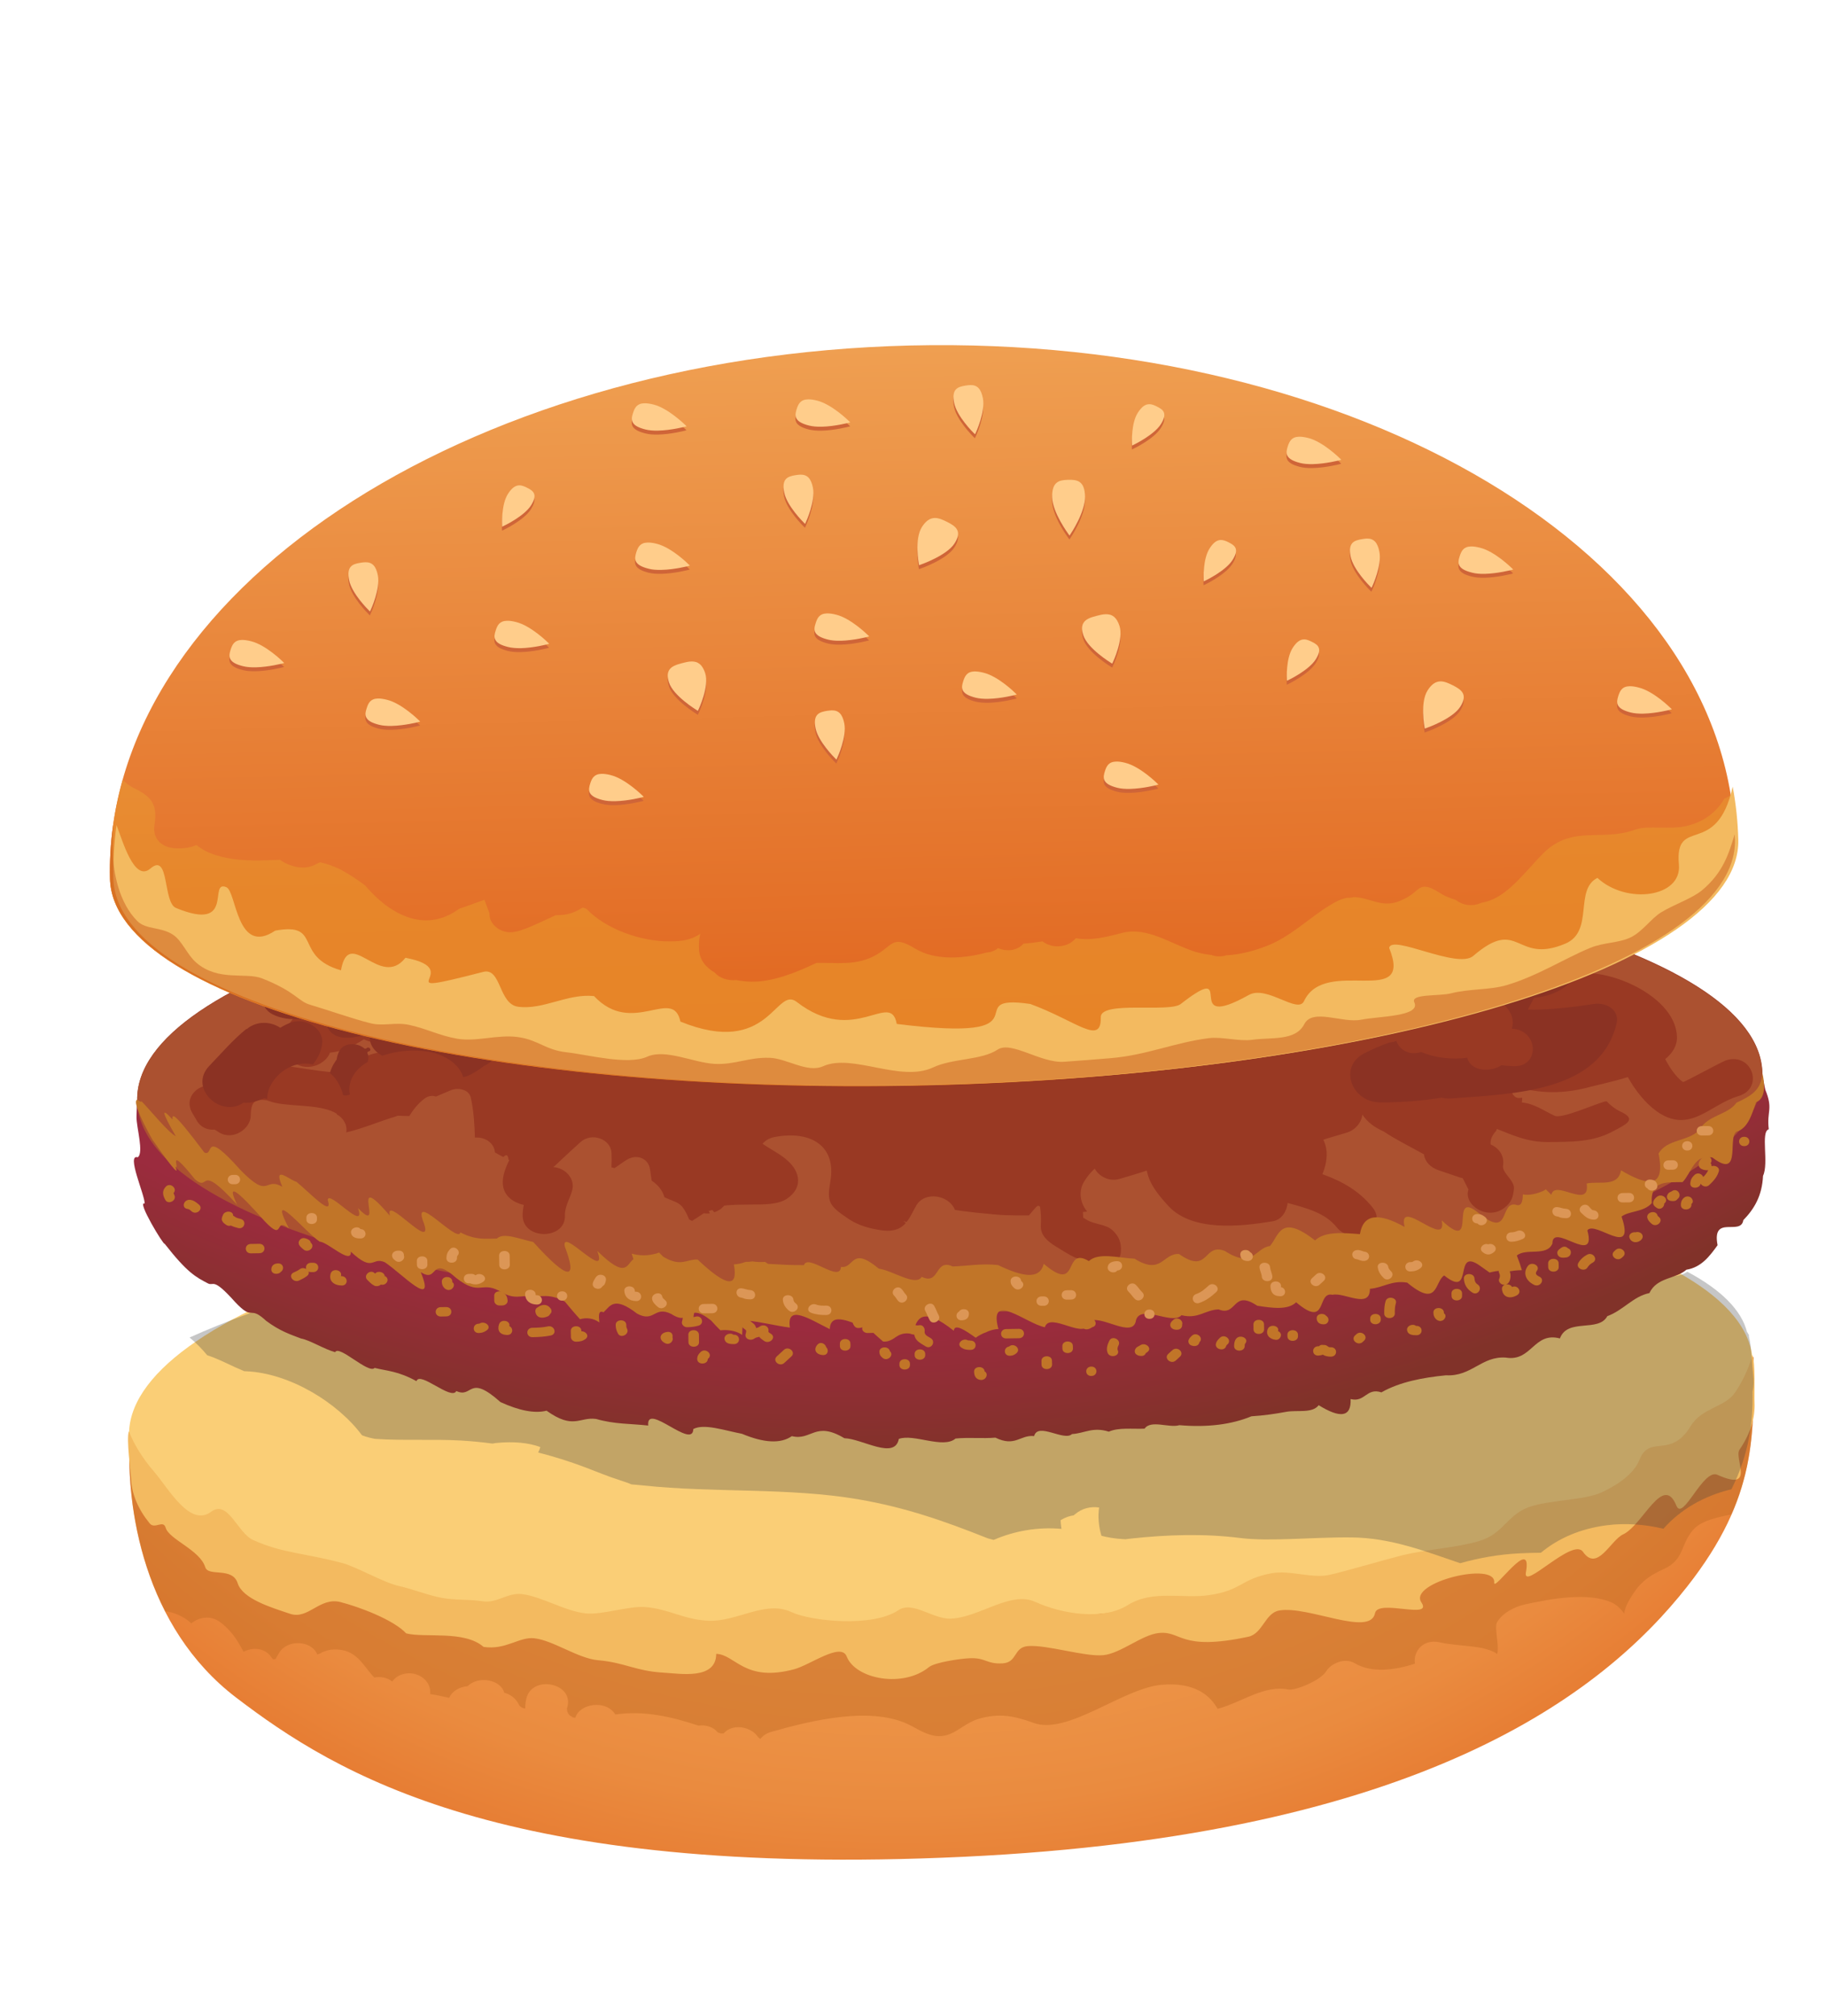 <svg width="29" height="32" viewBox="0 0 29 32" fill="none" xmlns="http://www.w3.org/2000/svg">
<path d="M26.796 25.186C25.454 26.893 22.561 29.135 15.301 29.477C8.001 29.82 5.334 28.157 3.752 26.951C2.289 25.836 1.988 23.943 2.064 22.761C3.586 21.664 10.754 21.286 14.907 21.091C18.513 20.921 25.612 20.954 27.849 21.548C27.851 22.76 27.92 23.756 26.796 25.186Z" fill="url(#paint0_radial_6944_16654)"/>
<path opacity="0.5" d="M14.907 21.091C10.754 21.286 3.586 21.664 2.064 22.761C2.014 23.535 2.13 24.613 2.625 25.578C2.758 25.595 2.887 25.651 2.994 25.733C3.009 25.745 3.023 25.759 3.038 25.772C3.154 25.675 3.337 25.636 3.493 25.749C3.665 25.874 3.776 26.044 3.868 26.223C4.008 26.149 4.198 26.152 4.31 26.308C4.317 26.319 4.326 26.329 4.334 26.341C4.347 26.34 4.361 26.339 4.375 26.338C4.394 26.306 4.413 26.275 4.432 26.242C4.558 26.022 4.945 26.036 5.04 26.266C5.05 26.261 5.06 26.257 5.07 26.254C5.074 26.253 5.077 26.252 5.081 26.251C5.086 26.248 5.09 26.245 5.095 26.242C5.148 26.211 5.229 26.189 5.292 26.186C5.664 26.169 5.757 26.436 5.944 26.631C6.045 26.613 6.152 26.63 6.229 26.695C6.282 26.621 6.366 26.57 6.483 26.564C6.664 26.556 6.825 26.684 6.832 26.846C6.832 26.861 6.831 26.878 6.831 26.894C6.927 26.907 7.021 26.929 7.114 26.949C7.121 26.95 7.128 26.951 7.134 26.953C7.183 26.842 7.302 26.779 7.425 26.769C7.598 26.598 7.952 26.662 8.008 26.872C8.106 26.899 8.194 26.962 8.239 27.058C8.257 27.096 8.298 27.118 8.341 27.124C8.341 27.071 8.347 27.017 8.36 26.963C8.451 26.587 9.105 26.714 9.013 27.09C9.009 27.108 9.006 27.116 9.004 27.119C9.004 27.123 9.005 27.129 9.006 27.138C9.007 27.151 9.007 27.158 9.007 27.163C9.009 27.167 9.011 27.172 9.014 27.18C9.019 27.191 9.021 27.197 9.022 27.201C9.026 27.205 9.029 27.21 9.035 27.217C9.04 27.222 9.043 27.226 9.045 27.23C9.056 27.237 9.102 27.264 9.091 27.261C9.097 27.263 9.1 27.265 9.102 27.265C9.113 27.267 9.127 27.268 9.137 27.27C9.201 27.048 9.619 26.972 9.773 27.218C10.225 27.151 10.661 27.252 11.091 27.394C11.207 27.379 11.329 27.414 11.398 27.501C11.416 27.507 11.434 27.514 11.452 27.52C11.466 27.52 11.48 27.519 11.493 27.518C11.63 27.36 11.909 27.407 12.022 27.554C12.037 27.577 12.056 27.593 12.075 27.607C12.113 27.558 12.168 27.517 12.245 27.495C12.873 27.316 13.864 27.068 14.476 27.4C14.725 27.535 14.915 27.647 15.197 27.472C15.303 27.406 15.42 27.322 15.546 27.286C15.874 27.191 16.113 27.242 16.42 27.353C16.957 27.547 17.837 26.801 18.442 26.747C18.88 26.707 19.178 26.844 19.338 27.128C19.718 27.028 20.073 26.745 20.462 26.821C20.568 26.842 20.97 26.681 21.062 26.532C21.143 26.402 21.362 26.312 21.515 26.404C21.781 26.563 22.152 26.516 22.471 26.411C22.441 26.219 22.599 26.014 22.863 26.072C23.196 26.146 23.56 26.109 23.779 26.257C23.813 26.099 23.726 25.836 23.778 25.749C23.863 25.606 24.052 25.506 24.224 25.469C24.619 25.384 25.222 25.268 25.604 25.444C25.671 25.475 25.738 25.538 25.779 25.594C25.785 25.602 25.789 25.609 25.794 25.616C25.801 25.563 25.824 25.488 25.881 25.391C26.02 25.151 26.155 25.029 26.427 24.907C26.765 24.755 26.687 24.484 26.916 24.26C27.037 24.142 27.272 24.086 27.498 24.041C27.883 23.163 27.85 22.41 27.849 21.548C25.611 20.954 18.513 20.921 14.907 21.091Z" fill="#C66F27"/>
<path d="M27.835 21.606C27.928 23.583 22.231 25.458 15.111 25.792C7.991 26.127 2.143 24.796 2.05 22.819C1.957 20.841 7.654 18.967 14.774 18.632C21.895 18.297 27.742 19.629 27.835 21.606Z" fill="#FACE76"/>
<path d="M15.106 25.696C14.818 25.71 14.495 25.409 14.268 25.562C13.856 25.84 12.878 25.737 12.569 25.592C12.156 25.4 11.71 25.745 11.261 25.73C10.861 25.716 10.62 25.538 10.238 25.512C9.976 25.496 9.567 25.636 9.314 25.614C8.985 25.585 8.606 25.345 8.292 25.307C8.061 25.279 7.892 25.455 7.671 25.421C7.437 25.386 7.242 25.407 7.02 25.367C6.799 25.327 6.552 25.226 6.343 25.18C6.094 25.126 5.67 24.877 5.438 24.814C4.841 24.654 4.487 24.66 4.018 24.447C3.77 24.334 3.622 23.799 3.352 24C3.014 24.252 2.675 23.626 2.446 23.362C2.272 23.161 2.138 22.948 2.046 22.722C2.005 22.848 2.075 23.348 2.081 23.475C2.093 23.723 2.194 23.959 2.377 24.184C2.457 24.283 2.593 24.121 2.631 24.253C2.685 24.439 3.174 24.605 3.259 24.878C3.308 25.038 3.69 24.868 3.775 25.135C3.855 25.382 4.299 25.517 4.609 25.62C4.897 25.715 5.077 25.35 5.406 25.433C5.703 25.509 6.247 25.712 6.451 25.93C6.742 26.006 7.374 25.877 7.68 26.145C8.036 26.198 8.246 25.98 8.487 26.008C8.786 26.042 9.182 26.328 9.495 26.356C9.924 26.393 10.095 26.528 10.527 26.553C10.807 26.569 11.372 26.672 11.375 26.255C11.681 26.266 11.821 26.711 12.612 26.5C12.871 26.43 13.357 26.066 13.447 26.297C13.587 26.658 14.343 26.801 14.753 26.466C14.849 26.388 15.265 26.33 15.395 26.325C15.658 26.312 15.666 26.422 15.925 26.406C16.16 26.391 16.094 26.15 16.326 26.132C16.629 26.108 17.228 26.305 17.524 26.276C17.796 26.249 18.132 25.956 18.397 25.925C18.771 25.881 18.724 26.218 19.824 25.984C20.055 25.935 20.09 25.607 20.316 25.567C20.774 25.486 21.762 25.992 21.838 25.609C21.885 25.378 22.763 25.72 22.574 25.438C22.361 25.121 23.759 24.781 23.73 25.122C23.716 25.292 24.344 24.354 24.234 24.963C24.181 25.263 24.978 24.402 25.14 24.635C25.368 24.962 25.577 24.453 25.777 24.359C26.092 24.212 26.413 23.383 26.624 23.903C26.729 24.16 27.046 23.309 27.276 23.413C27.891 23.691 27.534 23.149 27.626 23.015C27.795 22.768 27.877 22.516 27.865 22.263C27.859 22.136 27.882 21.631 27.83 21.51C27.778 21.712 27.687 21.909 27.56 22.101C27.398 22.345 27.03 22.345 26.853 22.637C26.531 23.169 26.199 22.767 26.039 23.172C25.951 23.395 25.7 23.569 25.441 23.69C25.158 23.822 24.595 23.809 24.273 23.929C23.93 24.058 23.878 24.349 23.493 24.464C23.124 24.574 22.676 24.593 22.272 24.69C22.048 24.745 21.346 24.951 21.112 25.002C20.831 25.062 20.487 24.922 20.193 24.976C19.7 25.068 19.724 25.25 19.196 25.324C18.777 25.383 18.303 25.235 17.91 25.482C17.518 25.73 16.855 25.62 16.444 25.431C16.051 25.25 15.562 25.674 15.106 25.696Z" fill="#F3BA60"/>
<path opacity="0.3" d="M27.834 22.093C27.852 22.004 27.856 21.915 27.843 21.825C27.83 21.729 27.819 21.386 27.777 21.219C27.776 21.207 27.775 21.195 27.774 21.183C27.771 21.182 27.768 21.182 27.766 21.181C27.761 21.168 27.757 21.157 27.752 21.148C27.751 21.152 27.75 21.155 27.749 21.159C27.664 20.801 27.333 20.475 26.798 20.189C26.721 20.24 26.625 20.264 26.53 20.26C26.496 20.206 26.459 20.153 26.421 20.097C26.432 20.098 26.442 20.097 26.453 20.099C26.479 20.089 26.494 20.07 26.506 20.046C25.783 19.72 24.778 19.452 23.558 19.253C23.525 19.287 23.485 19.314 23.438 19.332C23.437 19.342 23.434 19.353 23.432 19.364C23.372 19.366 23.302 19.37 23.221 19.371C23.143 19.326 23.086 19.255 23.055 19.177C20.605 18.831 17.399 18.745 13.928 19C9.304 19.339 5.303 20.2 3.011 21.233C3.115 21.32 3.209 21.415 3.291 21.515C3.327 21.528 3.365 21.539 3.4 21.554C3.553 21.615 3.716 21.702 3.879 21.768C3.888 21.768 3.895 21.769 3.906 21.769C4.599 21.797 5.362 22.266 5.749 22.785C5.82 22.816 5.919 22.835 5.955 22.842C6.414 22.874 6.87 22.843 7.328 22.869C7.493 22.879 7.657 22.895 7.821 22.917C7.839 22.913 7.857 22.91 7.875 22.908C8.166 22.879 8.398 22.905 8.581 22.972C8.574 23.002 8.562 23.031 8.547 23.059C8.798 23.123 9.044 23.2 9.283 23.29C9.474 23.363 9.665 23.442 9.86 23.504C9.952 23.533 10.003 23.553 10.028 23.565C10.07 23.568 10.131 23.573 10.216 23.582C11.335 23.701 12.532 23.613 13.633 23.802C14.383 23.931 14.996 24.146 15.684 24.42C15.69 24.423 15.729 24.433 15.782 24.446C16.12 24.3 16.483 24.239 16.858 24.271C16.851 24.226 16.846 24.181 16.844 24.135C16.846 24.134 16.847 24.132 16.849 24.131C16.853 24.128 16.857 24.126 16.862 24.123C16.924 24.087 16.987 24.065 17.051 24.057C17.058 24.051 17.064 24.045 17.073 24.039C17.189 23.94 17.329 23.913 17.456 23.932C17.434 24.078 17.449 24.235 17.493 24.381C17.581 24.404 17.702 24.427 17.845 24.434C17.855 24.434 17.863 24.435 17.872 24.436C17.903 24.431 17.938 24.428 17.98 24.423C18.545 24.363 19.128 24.344 19.697 24.416C20.174 24.476 20.849 24.4 21.466 24.407C22.09 24.413 22.626 24.625 23.19 24.816C23.491 24.732 23.803 24.676 24.125 24.66C24.237 24.654 24.354 24.651 24.472 24.65C24.744 24.424 25.095 24.267 25.525 24.213C25.811 24.177 26.121 24.198 26.418 24.269C26.686 23.966 27.064 23.744 27.498 23.643C27.777 23.084 27.842 22.59 27.834 22.093Z" fill="#414042"/>
<path d="M25.79 17.075C25.703 17.157 25.328 16.832 25.174 16.853C24.976 16.788 24.769 16.725 24.553 16.664C22.184 15.995 18.804 15.608 15.058 15.67C10.6 15.743 6.68 16.436 4.378 17.429L2.179 17.465C2.179 17.465 2.171 17.569 2.168 17.734C2.167 17.901 2.288 18.304 2.187 18.372C2.002 18.316 2.3 18.968 2.298 19.108C2.164 19.052 2.605 19.782 2.615 19.745C2.972 20.202 3.108 20.274 3.308 20.377C3.4 20.417 3.38 20.274 3.733 20.669C4.038 20.993 3.941 20.703 4.23 20.971C4.447 21.131 4.602 21.181 4.78 21.249C4.919 21.273 5.15 21.42 5.323 21.466C5.383 21.344 5.856 21.819 5.95 21.716C6.146 21.765 6.32 21.764 6.614 21.926C6.669 21.761 7.168 22.239 7.247 22.083C7.514 22.204 7.434 21.799 7.949 22.259C8.242 22.392 8.49 22.444 8.68 22.395C9.109 22.701 9.2 22.491 9.466 22.526C9.766 22.612 10.011 22.599 10.295 22.631C10.257 22.249 11.004 23.022 11.011 22.686C11.183 22.596 11.499 22.707 11.784 22.762C12.129 22.906 12.397 22.924 12.576 22.799C12.89 22.876 12.943 22.552 13.41 22.832C13.693 22.839 14.21 23.181 14.275 22.843C14.511 22.756 14.98 23.006 15.176 22.837C15.377 22.816 15.609 22.84 15.809 22.823C16.125 22.977 16.2 22.775 16.424 22.798C16.482 22.573 16.9 22.886 17.025 22.766C17.223 22.755 17.354 22.647 17.61 22.728C17.765 22.658 17.986 22.689 18.178 22.68C18.279 22.535 18.569 22.674 18.731 22.625C19.177 22.663 19.558 22.615 19.875 22.484C20.069 22.472 20.251 22.446 20.427 22.413C20.604 22.381 20.84 22.442 20.943 22.308C21.274 22.512 21.463 22.509 21.45 22.21C21.679 22.269 21.701 22.025 21.939 22.104C22.089 22.019 22.254 21.961 22.427 21.919C22.6 21.877 22.782 21.851 22.965 21.833C23.372 21.856 23.528 21.526 23.914 21.552C24.328 21.622 24.357 21.138 24.774 21.248C24.895 20.919 25.386 21.157 25.527 20.894C25.782 20.801 25.938 20.58 26.195 20.528C26.315 20.273 26.616 20.306 26.783 20.157C27.022 20.119 27.154 19.939 27.278 19.768C27.184 19.274 27.648 19.627 27.687 19.37C27.86 19.192 27.985 18.985 28 18.666C28.096 18.466 27.957 17.967 28.091 17.927C28.056 17.637 28.165 17.614 28.036 17.299C28 17.121 27.978 17.024 27.988 17.039C27.896 16.901 27.9 17.114 27.645 17.044C27.611 17.304 27.141 17.018 26.89 17.057C26.625 17.078 26.487 17.285 26.148 17.092C26.042 17.241 25.796 17.084 25.79 17.075Z" fill="url(#paint1_radial_6944_16654)"/>
<path d="M27.99 17.036C28.007 18.069 26.624 18.759 25.754 19.162C24.682 19.659 23.497 19.934 22.32 20.152C19.957 20.589 17.553 20.793 15.144 20.833C8.017 20.951 2.213 19.442 2.18 17.463C2.147 15.484 7.898 13.784 15.026 13.666C22.153 13.548 27.957 15.057 27.99 17.036Z" fill="#993923"/>
<path d="M24.814 16.597C24.754 16.626 24.694 16.658 24.633 16.688C24.64 16.688 24.648 16.688 24.655 16.688C24.804 16.69 24.949 16.669 25.089 16.626C25.109 16.431 25.017 16.421 24.814 16.597Z" fill="#AB5130"/>
<path d="M14.386 19.397C14.371 19.392 14.359 19.388 14.346 19.383C14.377 19.408 14.408 19.432 14.439 19.458C14.449 19.467 14.456 19.473 14.463 19.481C14.483 19.475 14.508 19.469 14.543 19.465C14.622 19.454 14.695 19.442 14.768 19.43C14.642 19.431 14.48 19.43 14.386 19.397Z" fill="#AB5130"/>
<path d="M7.222 15.336C7.243 15.337 7.263 15.338 7.286 15.344C7.479 15.392 7.697 15.398 7.91 15.367C7.822 15.25 7.531 15.272 7.222 15.336Z" fill="#AB5130"/>
<path d="M7.837 17.401C7.797 17.455 7.76 17.512 7.72 17.567C7.696 17.6 7.721 17.584 7.652 17.552C7.449 17.461 7.265 17.443 7.041 17.484C6.58 17.57 6.477 18.009 6.646 18.336C6.819 18.675 7.363 18.388 7.23 18.055C7.271 18.042 7.281 18.054 7.322 18.072C7.469 18.137 7.616 18.191 7.783 18.171C8.11 18.132 8.255 17.914 8.421 17.692C8.661 17.37 8.075 17.082 7.837 17.401Z" fill="#993923"/>
<path d="M21.061 13.988C21.062 14.164 21.037 14.326 20.988 14.505C20.965 14.585 20.917 14.64 20.857 14.675C21.142 14.704 21.406 14.761 21.623 14.923C21.908 14.875 22.234 14.869 22.554 14.904C22.607 14.875 22.659 14.848 22.713 14.825C22.839 14.769 22.983 14.781 23.086 14.843C23.115 14.842 23.144 14.843 23.173 14.847C23.177 14.847 23.181 14.847 23.184 14.848C23.328 14.866 23.425 14.996 23.434 15.123C23.57 15.181 23.693 15.25 23.799 15.329C23.95 15.443 23.932 15.721 23.739 15.798C23.656 15.831 23.599 15.876 23.564 15.925C23.543 15.918 23.52 15.913 23.497 15.907C23.48 15.954 23.462 16 23.441 16.045C23.686 15.893 23.919 15.703 24.169 15.604C24.52 15.464 24.922 15.418 25.301 15.453C25.854 15.505 26.617 15.915 26.633 16.46C26.637 16.602 26.563 16.717 26.447 16.814C26.521 16.958 26.625 17.105 26.728 17.177C26.743 17.188 27.339 16.855 27.421 16.83C27.833 16.709 28.019 17.281 27.609 17.401C27.152 17.535 26.838 18.012 26.314 17.644C26.137 17.519 25.97 17.312 25.853 17.099C25.614 17.173 25.376 17.222 25.226 17.262C24.759 17.385 24.357 17.35 23.977 17.22C24 17.29 24.012 17.439 24.133 17.431L24.145 17.43C24.155 17.43 24.165 17.428 24.176 17.426C24.174 17.451 24.173 17.477 24.169 17.502C24.369 17.52 24.516 17.633 24.69 17.713C24.803 17.766 25.314 17.533 25.487 17.487C25.497 17.485 25.506 17.485 25.516 17.483C25.581 17.551 25.654 17.608 25.727 17.642C26.009 17.77 25.836 17.844 25.601 17.968C25.284 18.135 24.938 18.127 24.585 18.13C24.247 18.132 24.027 18.019 23.772 17.922C23.768 17.932 23.767 17.943 23.761 17.953C23.693 18.028 23.665 18.1 23.674 18.169C23.801 18.222 23.896 18.342 23.871 18.505C23.853 18.622 24.059 18.738 24.044 18.875C24.03 19.002 24.006 19.085 23.896 19.172C23.623 19.388 23.236 19.125 23.322 18.883C23.316 18.873 23.31 18.863 23.304 18.849C23.279 18.801 23.254 18.752 23.23 18.703C23.218 18.701 23.206 18.699 23.193 18.695C23.08 18.658 22.969 18.618 22.856 18.581C22.712 18.534 22.628 18.436 22.614 18.325C22.399 18.204 22.175 18.096 21.973 17.961C21.827 17.897 21.715 17.812 21.636 17.694C21.626 17.817 21.526 17.938 21.392 17.98C21.242 18.027 21.12 18.058 21.016 18.093C21.029 18.117 21.038 18.142 21.047 18.17C21.095 18.32 21.065 18.485 21.002 18.64C21.316 18.754 21.588 18.904 21.802 19.173C21.965 19.376 21.779 19.575 21.562 19.607C21.566 19.627 21.572 19.645 21.581 19.664C21.55 19.647 21.519 19.629 21.489 19.611C21.393 19.608 21.298 19.571 21.229 19.483C21.043 19.25 20.742 19.178 20.45 19.097L20.45 19.098C20.435 19.221 20.365 19.363 20.208 19.389C19.695 19.473 18.929 19.557 18.55 19.139C18.388 18.96 18.254 18.796 18.213 18.583C18.074 18.63 17.93 18.671 17.782 18.715C17.616 18.764 17.455 18.677 17.386 18.552C17.326 18.607 17.27 18.672 17.218 18.757C17.124 18.911 17.153 19.098 17.266 19.233C17.243 19.236 17.22 19.238 17.198 19.241C17.201 19.271 17.203 19.301 17.204 19.332C17.219 19.341 17.235 19.35 17.251 19.36C17.377 19.441 17.562 19.43 17.67 19.532C17.775 19.63 17.81 19.732 17.802 19.866C17.781 20.206 17.246 20.253 17.147 19.987C17.121 19.978 17.095 19.972 17.069 19.962C16.964 19.913 16.87 19.848 16.772 19.79C16.639 19.71 16.52 19.608 16.53 19.451C16.537 19.355 16.531 19.256 16.518 19.159C16.488 19.129 16.478 19.133 16.406 19.218C16.384 19.243 16.363 19.269 16.341 19.295C16.215 19.296 16.09 19.295 15.965 19.291C15.807 19.287 15.169 19.218 15.164 19.205C15.078 18.974 14.683 18.9 14.548 19.144C14.431 19.354 14.365 19.573 14.024 19.534C13.841 19.513 13.637 19.457 13.49 19.359C13.161 19.141 13.13 19.084 13.188 18.751C13.283 18.2 12.889 17.941 12.303 18.05C12.217 18.067 12.155 18.106 12.111 18.158C12.243 18.249 12.4 18.324 12.515 18.431C12.714 18.614 12.746 18.855 12.507 19.024C12.357 19.13 12.111 19.12 11.932 19.122C11.819 19.124 11.707 19.123 11.596 19.131C11.551 19.134 11.528 19.135 11.5 19.14C11.46 19.19 11.405 19.226 11.344 19.245C11.334 19.234 11.323 19.222 11.313 19.209C11.294 19.215 11.275 19.22 11.256 19.224C11.263 19.237 11.268 19.25 11.275 19.262C11.244 19.266 11.212 19.266 11.179 19.26C11.117 19.301 11.054 19.343 10.991 19.382C10.975 19.374 10.959 19.367 10.944 19.358C10.918 19.293 10.895 19.241 10.848 19.174C10.796 19.099 10.715 19.075 10.628 19.039C10.6 19.028 10.576 19.017 10.553 19.007C10.52 18.893 10.447 18.808 10.35 18.743C10.342 18.694 10.334 18.635 10.323 18.561C10.301 18.407 10.146 18.322 9.984 18.395C9.958 18.407 9.866 18.469 9.761 18.544C9.745 18.539 9.728 18.535 9.711 18.532C9.714 18.456 9.715 18.38 9.712 18.303C9.701 18.082 9.399 17.97 9.219 18.131C9.083 18.254 8.949 18.378 8.816 18.504C8.806 18.512 8.796 18.52 8.787 18.528C8.983 18.541 9.138 18.717 9.087 18.898C9.05 19.032 8.967 19.158 8.972 19.297C8.986 19.681 8.316 19.691 8.301 19.308C8.299 19.245 8.307 19.186 8.319 19.129C8.084 19.072 7.921 18.913 8.009 18.613C8.029 18.545 8.057 18.48 8.088 18.416C8.084 18.413 8.079 18.412 8.075 18.41C8.071 18.354 8.054 18.323 8.017 18.348C8.009 18.355 8.002 18.362 7.993 18.368C7.949 18.344 7.904 18.321 7.86 18.295C7.853 18.162 7.726 18.059 7.576 18.059C7.565 18.059 7.554 18.058 7.542 18.058C7.536 17.845 7.524 17.637 7.477 17.424C7.448 17.292 7.267 17.259 7.15 17.312C7.075 17.344 7 17.376 6.924 17.408C6.868 17.388 6.801 17.395 6.741 17.441C6.636 17.522 6.562 17.617 6.5 17.718C6.45 17.716 6.388 17.716 6.313 17.712C6.304 17.716 6.295 17.721 6.285 17.724C6.024 17.802 5.766 17.915 5.499 17.977C5.52 17.862 5.456 17.747 5.345 17.689L5.351 17.682C5.116 17.532 4.674 17.569 4.392 17.512C4.334 17.501 4.282 17.484 4.233 17.466C4.061 17.447 3.985 17.473 3.982 17.713C3.98 17.921 3.7 18.112 3.482 17.978C3.457 17.963 3.434 17.948 3.41 17.933C3.302 17.942 3.191 17.904 3.124 17.788L3.055 17.67C2.904 17.414 3.165 17.178 3.426 17.235C3.474 17.146 3.539 17.068 3.62 17.007C3.691 16.911 3.807 16.85 3.937 16.88C3.997 16.871 4.059 16.866 4.128 16.87C4.441 16.885 4.969 17.01 5.441 17.035C5.591 16.837 5.9 16.698 6.144 16.697C6.167 16.697 6.191 16.698 6.214 16.699C6.228 16.666 6.247 16.633 6.276 16.602C6.304 16.571 6.33 16.54 6.354 16.508C6.308 16.525 6.262 16.54 6.214 16.548C6.042 16.575 5.896 16.558 5.779 16.499C5.608 16.61 5.424 16.697 5.241 16.711C5.176 16.889 4.894 17.025 4.67 16.87C4.338 16.641 4.501 16.334 4.725 16.091C4.761 16.052 4.813 16.026 4.87 16.012C4.901 16.139 5.046 16.253 5.201 16.2C5.412 16.13 5.572 16.038 5.758 15.948C5.824 15.976 5.901 15.983 5.985 15.955C5.989 15.953 5.993 15.953 5.997 15.951C6.013 15.964 6.028 15.975 6.043 15.988C6.154 15.957 6.262 15.926 6.364 15.897C6.385 15.892 6.405 15.885 6.426 15.878C6.477 15.867 6.526 15.851 6.571 15.825C6.586 15.817 6.598 15.804 6.608 15.791C6.614 15.788 6.62 15.785 6.623 15.785C6.993 15.688 7.502 15.714 7.857 15.839C8.025 15.898 8.2 15.961 8.378 15.997C8.269 15.809 8.279 15.561 8.453 15.4C8.451 15.399 8.45 15.398 8.448 15.396C8.322 15.312 8.154 15.272 7.983 15.242C7.84 15.344 7.607 15.359 7.474 15.186C7.437 15.138 7.408 15.087 7.371 15.039C7.202 14.819 7.468 14.532 7.742 14.595C8.147 14.688 8.671 14.714 8.968 15.011C9.007 15.051 9.042 15.091 9.076 15.132C9.351 15.089 9.649 15.11 9.916 15.192C10.031 15.182 10.135 15.183 10.176 15.219C10.296 15.322 10.461 15.362 10.623 15.389C10.64 15.46 10.684 15.513 10.757 15.535C10.86 15.674 11.06 15.78 11.259 15.862C11.401 15.83 11.55 15.837 11.696 15.891C11.697 15.867 11.69 15.843 11.67 15.825C11.439 15.619 10.835 15.186 11.402 14.973C11.427 14.964 11.455 14.957 11.482 14.95C11.682 14.958 11.876 14.929 12.088 14.907C12.448 14.869 12.66 15.112 12.977 15.188C13.26 15.257 13.572 15.119 13.821 15.019C13.916 14.981 14.012 14.94 14.11 14.902C14.099 14.826 14.102 14.75 14.131 14.681C14.129 14.679 14.128 14.678 14.126 14.677C14.061 14.64 14.012 14.598 13.943 14.571C13.721 14.531 13.544 14.268 13.746 14.067C13.747 14.065 13.749 14.064 13.751 14.063C13.826 13.987 13.966 13.95 14.075 13.981C14.419 14.076 15.109 14.441 14.833 14.816C14.95 14.843 15.062 14.881 15.185 14.893C15.474 14.921 15.71 14.849 15.976 14.75C16.304 14.628 16.666 14.73 16.992 14.586C17.347 14.429 17.723 14.47 18.101 14.468C18.216 14.348 18.294 14.22 18.304 14.083C18.625 14.166 18.782 14.362 19.125 14.07C19.241 13.971 19.353 13.888 19.487 13.819C18.095 13.7 16.591 13.647 15.024 13.673C7.896 13.791 2.145 15.491 2.178 17.47C2.211 19.449 8.015 20.958 15.142 20.84C17.551 20.8 19.955 20.596 22.318 20.159C22.498 20.125 22.678 20.09 22.859 20.053C22.647 19.978 22.427 19.931 22.211 19.879C22.313 19.831 22.41 19.779 22.505 19.725C22.556 19.731 22.612 19.731 22.671 19.721C22.871 19.689 23.052 19.62 23.235 19.551C23.444 19.633 23.444 19.818 23.34 19.95C24.172 19.762 24.991 19.522 25.752 19.169C26.622 18.766 28.005 18.076 27.988 17.043C27.965 15.669 25.159 14.521 21.061 13.988ZM10.545 20.451C10.376 20.424 10.248 20.235 10.305 20.089C10.308 20.081 10.312 20.074 10.315 20.066C10.604 20.243 10.955 20.39 11.31 20.444C11.06 20.482 10.808 20.494 10.545 20.451ZM18.636 20.317C18.316 20.403 18.045 20.345 17.854 20.192C18.152 20.186 18.45 20.174 18.746 20.149C18.78 20.146 18.815 20.142 18.85 20.139C18.82 20.218 18.753 20.286 18.636 20.317Z" fill="#AB5130"/>
<path d="M27.989 17.031C27.978 17.316 27.788 17.406 27.578 17.506C27.436 17.706 27.127 17.695 26.987 17.939C26.809 18.127 26.47 18.08 26.341 18.314C26.464 18.921 26.112 18.794 25.744 18.579C25.698 18.851 25.399 18.746 25.199 18.788C25.261 19.219 24.69 18.71 24.638 18.968C24.606 18.936 24.578 18.907 24.55 18.881C24.536 18.891 24.523 18.9 24.507 18.907C24.402 18.953 24.291 18.98 24.185 18.962C24.183 19.071 24.168 19.163 24.065 19.123C23.814 19.084 23.991 19.68 23.483 19.257C22.99 18.856 23.494 19.932 22.897 19.374C22.995 19.848 22.187 18.975 22.308 19.478C21.885 19.241 21.648 19.279 21.598 19.592C21.324 19.572 21.044 19.544 20.885 19.692C20.336 19.263 20.313 19.611 20.17 19.781C19.933 19.81 19.905 20.15 19.454 19.86C19.106 19.721 19.206 20.246 18.724 19.907C18.463 19.896 18.45 20.25 18.018 19.982C17.759 19.97 17.446 19.878 17.293 20.02C16.874 19.77 17.158 20.56 16.576 20.063C16.51 20.333 16.212 20.256 15.85 20.083C15.585 20.054 15.37 20.098 15.131 20.105C14.839 19.973 14.931 20.41 14.638 20.27C14.546 20.429 14.172 20.168 13.957 20.14C13.51 19.768 13.571 20.145 13.356 20.112C13.341 20.373 12.828 19.895 12.768 20.084C12.583 20.087 12.388 20.075 12.198 20.064C12.182 20.054 12.166 20.044 12.15 20.033C12.084 20.037 12.017 20.036 11.95 20.025C11.914 20.03 11.877 20.034 11.841 20.033C11.784 20.055 11.722 20.069 11.655 20.073C11.724 20.438 11.555 20.446 11.079 19.995C10.9 19.988 10.817 20.12 10.534 19.951C10.51 19.927 10.488 19.906 10.466 19.884C10.453 19.889 10.441 19.895 10.428 19.898C10.292 19.938 10.161 19.937 10.032 19.902C10.04 19.929 10.05 19.959 10.06 19.99C9.949 20.069 9.954 20.317 9.486 19.859C9.671 20.369 8.903 19.461 8.97 19.789C9.17 20.313 9.047 20.355 8.469 19.717C8.254 19.672 7.997 19.559 7.891 19.663C7.715 19.662 7.565 19.694 7.312 19.565C7.272 19.753 6.511 18.864 6.736 19.431C6.884 19.884 6.099 18.944 6.193 19.301C5.511 18.507 6.138 19.648 5.686 19.179C5.823 19.584 5.216 18.878 5.205 19.049C5.297 19.34 4.927 18.941 4.709 18.762C4.589 18.728 4.33 18.482 4.484 18.841C4.191 18.672 4.29 19.06 3.817 18.572C3.213 17.893 3.406 18.369 3.246 18.297C2.709 17.583 2.74 17.705 2.739 17.772C2.56 17.574 2.56 17.638 2.792 18.037C2.687 17.993 2.374 17.612 2.253 17.488C2.249 17.484 2.246 17.481 2.242 17.477C2.253 17.498 2.243 17.502 2.179 17.458C2.065 17.494 2.495 18.221 2.42 18.091C2.651 18.424 2.873 18.717 2.783 18.521C2.87 18.587 2.63 18.143 3.095 18.72C3.342 18.934 3.134 18.429 3.765 19.124C3.572 18.719 3.816 18.951 4.208 19.392C4.53 19.729 4.347 19.305 4.59 19.504C4.226 18.802 4.857 19.567 5.078 19.712C5.202 19.714 5.584 20.089 5.572 19.871C5.938 20.212 5.901 19.946 6.111 20.038C6.247 20.128 6.452 20.32 6.593 20.414C6.733 20.507 6.808 20.501 6.682 20.195C6.97 20.382 6.816 19.906 7.248 20.29C7.615 20.577 7.638 20.344 7.92 20.488C8.178 20.651 8.264 20.553 8.439 20.582C8.6 20.591 8.717 20.527 8.97 20.662C9.066 20.779 9.145 20.87 9.211 20.943C9.315 20.913 9.428 20.927 9.519 20.994C9.508 20.892 9.5 20.793 9.585 20.833C9.69 20.737 9.748 20.567 10.118 20.854C10.396 21.004 10.387 20.723 10.662 20.86C10.99 21.073 10.887 20.645 11.291 20.961C11.347 21.023 11.396 21.075 11.441 21.119C11.547 21.107 11.662 21.122 11.752 21.17C11.764 21.176 11.775 21.185 11.786 21.193C11.793 21.085 11.782 20.95 11.873 20.965C12.082 20.985 12.323 21.047 12.545 21.076C12.488 20.691 12.866 20.947 13.178 21.1C13.191 20.81 13.525 20.994 13.817 21.109C13.893 21.182 13.963 21.244 14.025 21.297C14.107 21.306 14.171 21.266 14.234 21.222C14.324 21.159 14.421 21.156 14.506 21.186C14.505 21.177 14.504 21.169 14.503 21.16C14.556 20.914 14.66 20.738 15.148 21.126C15.158 21.007 15.321 21.112 15.496 21.237C15.546 21.201 15.601 21.171 15.661 21.15C15.722 21.119 15.79 21.102 15.859 21.097C15.856 21.089 15.853 21.083 15.85 21.075C15.707 20.496 16.307 21.016 16.594 21.07C16.671 20.811 17.253 21.3 17.298 20.988C17.452 20.84 18.001 21.276 18.042 20.955C18.126 20.699 18.616 21.043 18.765 20.879C19.026 20.945 19.141 20.794 19.353 20.787C19.651 20.907 19.569 20.462 19.967 20.729C20.21 20.766 20.453 20.801 20.585 20.674C21.095 21.105 20.904 20.498 21.162 20.555C21.353 20.512 21.758 20.789 21.757 20.46C21.965 20.444 22.101 20.321 22.349 20.362C22.846 20.775 22.78 20.349 22.936 20.248C23.424 20.64 23.064 19.77 23.516 20.102C23.563 20.136 23.61 20.169 23.657 20.202C23.688 20.194 23.721 20.187 23.754 20.181C23.813 20.172 23.876 20.176 23.936 20.191C24.012 20.174 24.089 20.165 24.17 20.164C24.152 20.099 24.126 20.023 24.09 19.932C24.236 19.807 24.567 19.954 24.655 19.741C24.651 19.393 25.368 20.112 25.21 19.533C25.326 19.363 25.986 20.001 25.753 19.313C25.876 19.22 26.104 19.246 26.233 19.1C26.209 18.727 26.481 18.774 26.723 18.766C26.866 18.615 26.909 18.31 27.197 18.377C27.694 18.755 27.401 17.971 27.609 17.956C27.776 17.881 27.83 17.665 27.888 17.499C28.025 17.446 28.042 17.262 27.989 17.031Z" fill="#C17528"/>
<path d="M4.264 17.312C4.35 17.05 4.652 16.825 4.97 16.898C5.057 16.787 5.114 16.666 5.118 16.539C5.124 16.33 4.865 16.158 4.639 16.227C4.573 16.248 4.511 16.279 4.451 16.316C4.303 16.216 4.078 16.201 3.918 16.338C3.917 16.337 3.915 16.336 3.913 16.334C3.7 16.506 3.51 16.728 3.323 16.922C2.989 17.271 3.502 17.756 3.868 17.505C3.928 17.512 3.994 17.506 4.066 17.482C4.109 17.468 4.153 17.452 4.199 17.433C4.213 17.439 4.227 17.443 4.242 17.446C4.244 17.402 4.249 17.358 4.264 17.312Z" fill="#8B3223"/>
<path d="M25.307 15.939C25.203 15.955 24.634 16.043 24.265 16.027C24.275 16.009 24.283 15.991 24.293 15.973C24.317 15.929 24.34 15.886 24.363 15.842C24.546 15.822 24.719 15.772 24.864 15.661C24.916 15.622 24.944 15.575 24.953 15.525C24.982 15.524 25.011 15.521 25.041 15.513C25.106 15.496 25.166 15.474 25.227 15.446C25.355 15.386 25.411 15.234 25.372 15.115C25.321 14.961 25.138 14.876 24.965 14.918C24.844 14.948 24.736 15.004 24.657 15.092C24.627 15.125 24.605 15.16 24.591 15.198C24.459 15.205 24.331 15.23 24.197 15.209C23.98 15.175 23.826 15.269 23.747 15.445C23.743 15.456 23.737 15.468 23.731 15.479C23.653 15.372 23.502 15.304 23.363 15.299C23.239 15.293 23.121 15.299 23.003 15.313C22.998 15.283 22.993 15.253 22.988 15.222C22.961 15.076 22.756 14.953 22.597 14.967C22.292 14.993 22.063 15.037 21.801 15.181C21.616 15.282 21.653 15.546 21.869 15.592C21.958 15.611 22.046 15.625 22.134 15.637C22.09 15.729 22.087 15.823 22.113 15.908C22.554 15.749 23.054 15.601 23.515 15.743C23.808 15.834 24.094 16.052 24.011 16.331C24.013 16.331 24.014 16.331 24.016 16.331C24.444 16.357 24.458 16.953 24.026 16.926C23.971 16.924 23.916 16.919 23.861 16.913C23.855 16.912 23.85 16.911 23.845 16.911C23.675 17.025 23.359 17.014 23.303 16.792C23.054 16.825 22.786 16.793 22.57 16.701C22.57 16.701 22.57 16.701 22.569 16.701C22.371 16.763 22.227 16.661 22.175 16.525C22.171 16.527 22.168 16.528 22.164 16.529C22.128 16.543 22.096 16.548 22.064 16.551C21.933 16.596 21.805 16.652 21.671 16.72C21.248 16.933 21.465 17.501 21.923 17.501C22.25 17.502 22.577 17.478 22.896 17.425C22.941 17.436 22.989 17.442 23.04 17.438C24.074 17.365 25.412 17.327 25.673 16.254C25.725 16.044 25.527 15.906 25.307 15.939Z" fill="#8B3223"/>
<path d="M21.492 14.852C21.4 14.605 21.172 14.504 20.916 14.473C20.832 14.386 20.709 14.327 20.574 14.33C20.507 14.332 20.439 14.33 20.373 14.328C20.386 14.079 20.026 13.904 19.796 14.046C19.698 14.107 19.592 14.153 19.486 14.202L19.483 14.204C19.423 14.231 19.364 14.26 19.308 14.293C19.138 14.391 19.101 14.532 19.142 14.655C18.879 14.679 18.615 14.692 18.352 14.713C18.249 14.462 17.987 14.275 17.636 14.27C17.225 14.263 16.847 14.407 16.458 14.493C16.554 14.328 16.559 14.121 16.401 13.985C16.262 13.865 16.063 13.885 15.926 13.993C15.879 14.03 15.837 14.081 15.82 14.137C15.578 14.152 15.403 14.357 15.47 14.569C15.487 14.621 15.508 14.674 15.534 14.723C15.468 14.72 15.397 14.741 15.332 14.793C15.17 14.927 14.986 15.033 14.788 15.119C14.828 14.968 14.757 14.804 14.547 14.762C14.252 14.702 14.003 14.762 13.739 14.846C13.496 14.708 13.196 14.735 12.884 14.779C12.654 14.564 12.192 14.569 11.814 14.717C11.804 14.699 11.792 14.684 11.781 14.667C11.787 14.662 11.793 14.658 11.798 14.652C11.82 14.626 11.836 14.616 11.853 14.605C11.917 14.566 11.988 14.553 12.071 14.514C12.241 14.436 12.159 14.179 11.967 14.194C11.832 14.204 11.716 14.26 11.612 14.336C11.566 14.37 11.531 14.409 11.496 14.452C11.493 14.457 11.491 14.463 11.488 14.468C11.376 14.455 11.254 14.518 11.195 14.599C11.108 14.718 11.141 14.841 11.188 14.966C11.198 14.993 11.207 15.02 11.216 15.048C11.209 15.055 11.201 15.063 11.194 15.072C11.162 15.091 11.131 15.112 11.101 15.136C11.083 15.149 11.066 15.162 11.052 15.178C11.045 15.184 11.039 15.191 11.033 15.198C10.921 15.079 10.795 14.975 10.625 14.913C10.342 14.812 10.019 14.912 9.741 14.986C9.539 15.039 9.343 15.114 9.148 15.184C9.076 15.212 9.005 15.241 8.934 15.271C8.815 15.338 8.796 15.341 8.876 15.283C8.604 15.194 8.319 15.38 8.076 15.546C7.805 15.371 7.393 15.487 7.136 15.738C7.147 15.679 7.136 15.617 7.095 15.557C7.079 15.533 7.059 15.514 7.037 15.496C7.027 15.431 6.995 15.37 6.935 15.319C6.824 15.223 6.636 15.199 6.503 15.277C6.331 15.377 6.198 15.508 6.078 15.654C6.012 15.672 5.947 15.694 5.882 15.717C5.746 15.656 5.599 15.61 5.45 15.577C5.334 15.47 5.176 15.416 4.999 15.441C4.889 15.456 4.802 15.504 4.728 15.576C4.676 15.584 4.626 15.584 4.572 15.572C4.211 15.492 4.013 15.938 4.33 16.103C4.532 16.208 4.875 16.21 5.09 16.088C5.118 16.104 5.148 16.116 5.178 16.121C5.193 16.124 5.207 16.127 5.222 16.13C5.121 16.279 5.257 16.457 5.451 16.472C5.606 16.485 5.745 16.445 5.881 16.395C5.843 16.546 5.926 16.688 6.073 16.759C6.313 16.679 6.578 16.654 6.828 16.701C6.852 16.706 6.876 16.712 6.9 16.718C6.906 16.718 6.913 16.718 6.919 16.717C6.919 16.72 6.919 16.722 6.919 16.724C7.125 16.786 7.303 16.921 7.356 17.1C7.398 17.092 7.441 17.077 7.484 17.054C7.557 17.013 7.626 16.97 7.688 16.921C7.784 16.878 7.858 16.811 7.886 16.722C7.763 16.687 7.538 16.602 7.556 16.593C7.457 16.641 7.316 16.66 7.217 16.599C7.089 16.519 6.912 16.534 6.759 16.517C6.332 16.472 6.505 15.895 6.928 15.94C7.1 15.959 7.258 15.961 7.409 16.014C7.634 15.958 7.836 16.003 8.012 16.144C8.096 16.155 8.182 16.156 8.268 16.154C8.369 16.098 8.466 16.039 8.564 15.974C8.772 15.838 8.822 15.986 9.022 15.927C9.066 15.914 9.11 15.9 9.154 15.886C9.359 15.498 9.953 15.392 10.356 15.596C10.392 15.608 10.424 15.628 10.454 15.655C10.492 15.682 10.528 15.71 10.56 15.743C10.634 15.82 10.684 15.906 10.714 15.993C10.838 16.151 10.974 16.207 11.138 16.219C11.28 16.469 11.753 16.552 11.899 16.248C11.919 16.205 11.936 16.162 11.95 16.12C11.862 16.055 11.78 15.982 11.699 15.912C11.624 15.847 11.582 15.741 11.599 15.645C11.598 15.618 11.6 15.591 11.607 15.565C11.747 15.088 12.527 15.048 12.952 15.188C13.204 15.271 13.435 15.444 13.465 15.693C13.556 15.722 13.656 15.729 13.741 15.698C14.001 15.606 14.282 15.527 14.521 15.396C14.51 15.546 14.609 15.712 14.76 15.778C14.729 15.792 14.699 15.808 14.669 15.824C14.652 15.832 14.635 15.841 14.618 15.848C14.62 15.849 14.62 15.85 14.621 15.851C14.593 15.868 14.563 15.887 14.535 15.908C14.142 16.189 14.655 16.663 15.052 16.483C15.134 16.446 15.213 16.404 15.289 16.359C15.37 16.379 15.456 16.378 15.537 16.349C15.563 16.231 15.613 16.113 15.672 15.991C15.676 15.983 15.681 15.977 15.685 15.97C15.726 15.835 15.773 15.704 15.833 15.572C15.867 15.498 15.926 15.453 15.994 15.432C16.006 15.409 16.018 15.384 16.031 15.36C16.078 15.267 16.208 15.21 16.317 15.208C16.35 15.208 16.378 15.21 16.403 15.213C16.447 15.161 16.489 15.109 16.528 15.055C16.628 14.926 16.806 14.887 16.947 14.928C16.947 14.928 16.948 14.928 16.948 14.928C17.065 14.835 17.262 14.817 17.39 14.892C17.428 14.888 17.465 14.885 17.5 14.884C17.762 14.874 18.09 14.931 18.272 15.113C18.276 15.117 18.279 15.122 18.283 15.126C18.384 15.172 18.455 15.262 18.467 15.381C18.48 15.51 18.477 15.629 18.458 15.749C18.462 15.754 18.466 15.758 18.47 15.763C18.464 15.808 18.472 15.855 18.498 15.891C18.501 15.895 18.505 15.899 18.508 15.903C18.554 15.966 18.652 16.014 18.738 15.982C18.78 15.967 18.816 15.955 18.849 15.925C18.873 15.902 18.89 15.875 18.901 15.845C18.971 15.789 18.997 15.71 18.965 15.638C18.97 15.629 18.97 15.625 18.963 15.633C18.963 15.632 18.962 15.632 18.962 15.632C19.001 15.587 19.034 15.534 19.045 15.479C19.076 15.476 19.107 15.466 19.137 15.448C19.146 15.442 19.152 15.435 19.157 15.427C19.172 15.427 19.187 15.426 19.202 15.425C19.213 15.416 19.223 15.405 19.236 15.396C19.496 15.205 19.821 15.151 20.116 15.32C20.249 15.396 20.362 15.509 20.441 15.639C20.529 15.709 20.583 15.817 20.547 15.917C20.556 15.97 20.561 16.023 20.558 16.076C20.558 16.078 20.557 16.079 20.557 16.08C20.655 16.139 20.786 16.17 20.962 16.156C21.211 16.137 21.362 15.915 21.237 15.714C21.149 15.574 21.128 15.645 21.213 15.489C21.262 15.4 21.269 15.31 21.248 15.229C21.252 15.228 21.257 15.227 21.261 15.225C21.427 15.163 21.556 15.022 21.492 14.852Z" fill="#8B3223"/>
<path d="M5.871 16.685C5.9 16.662 5.868 16.622 5.835 16.631C5.811 16.653 5.792 16.655 5.776 16.636C5.667 16.549 5.455 16.551 5.388 16.687C5.364 16.734 5.354 16.769 5.347 16.819C5.338 16.832 5.328 16.846 5.319 16.86C5.283 16.916 5.256 16.972 5.24 17.033C5.349 17.125 5.418 17.252 5.449 17.386C5.484 17.396 5.524 17.393 5.557 17.374C5.515 17.183 5.625 16.977 5.839 16.859C5.853 16.817 5.856 16.772 5.841 16.732C5.826 16.709 5.835 16.694 5.871 16.685Z" fill="#8B3223"/>
<path d="M3.822 19.351C3.785 19.341 3.753 19.335 3.724 19.312C3.718 19.307 3.71 19.304 3.703 19.3C3.705 19.21 3.545 19.215 3.536 19.308C3.538 19.283 3.531 19.315 3.528 19.322C3.522 19.337 3.519 19.358 3.525 19.374C3.54 19.41 3.568 19.43 3.602 19.451C3.621 19.462 3.645 19.462 3.667 19.456C3.702 19.473 3.738 19.484 3.78 19.495C3.883 19.523 3.925 19.378 3.822 19.351Z" fill="#C17528"/>
<path d="M4.936 19.728C4.936 19.728 4.936 19.727 4.935 19.727C4.932 19.708 4.92 19.69 4.896 19.678C4.873 19.665 4.853 19.658 4.825 19.655C4.78 19.651 4.742 19.695 4.743 19.731C4.744 19.776 4.787 19.807 4.82 19.835C4.897 19.902 5.014 19.795 4.936 19.728Z" fill="#C17528"/>
<path d="M5.424 20.259C5.42 20.259 5.417 20.259 5.414 20.258C5.414 20.256 5.414 20.256 5.415 20.254C5.443 20.162 5.281 20.125 5.252 20.217C5.217 20.332 5.299 20.405 5.426 20.408C5.534 20.41 5.531 20.262 5.424 20.259Z" fill="#C17528"/>
<path d="M6.114 20.258C6.112 20.276 6.111 20.277 6.111 20.263C6.108 20.191 5.997 20.167 5.958 20.219C5.956 20.217 5.954 20.215 5.952 20.213C5.878 20.142 5.762 20.25 5.835 20.32C5.87 20.353 5.897 20.386 5.943 20.409C5.976 20.426 6.023 20.418 6.048 20.393C6.135 20.418 6.202 20.303 6.114 20.258Z" fill="#C17528"/>
<path d="M7.196 20.365C7.186 20.361 7.182 20.353 7.184 20.344C7.181 20.248 7.013 20.25 7.017 20.347C7.018 20.383 7.026 20.415 7.052 20.442C7.08 20.475 7.124 20.491 7.167 20.468C7.202 20.448 7.224 20.397 7.196 20.365Z" fill="#C17528"/>
<path d="M8.002 20.531C7.962 20.478 7.847 20.492 7.849 20.572L7.85 20.652C7.851 20.693 7.889 20.726 7.935 20.725L7.98 20.724C8.024 20.724 8.065 20.689 8.062 20.648C8.059 20.605 8.045 20.552 8.002 20.531Z" fill="#C17528"/>
<path d="M8.747 20.776C8.693 20.697 8.61 20.702 8.54 20.754C8.52 20.764 8.505 20.78 8.503 20.804C8.501 20.814 8.501 20.824 8.505 20.834C8.523 20.921 8.608 20.937 8.696 20.899C8.717 20.89 8.729 20.877 8.735 20.863C8.758 20.842 8.769 20.81 8.747 20.776Z" fill="#C17528"/>
<path d="M11.046 20.902C11.035 20.906 11.024 20.907 11.013 20.909C11.017 20.877 11.022 20.845 11.036 20.815C11.056 20.77 11.003 20.72 10.954 20.723C10.935 20.723 10.918 20.726 10.9 20.728C10.894 20.729 10.887 20.729 10.881 20.73C10.864 20.721 10.844 20.719 10.819 20.727C10.799 20.735 10.782 20.74 10.766 20.754C10.731 20.784 10.739 20.829 10.768 20.859C10.787 20.879 10.818 20.883 10.849 20.882C10.845 20.914 10.842 20.946 10.832 20.977C10.817 21.024 10.861 21.071 10.914 21.07C10.976 21.069 11.034 21.062 11.093 21.045C11.195 21.016 11.149 20.873 11.046 20.902Z" fill="#C17528"/>
<path d="M12.25 21.178C12.229 21.162 12.2 21.154 12.204 21.132C12.218 21.057 12.127 21.012 12.062 21.062C12.049 21.072 12.03 21.078 12.009 21.083C12.006 21.069 12 21.055 11.992 21.041C11.983 21.025 11.965 21.01 11.949 20.998C11.942 20.992 11.917 20.97 11.925 20.98C11.868 20.899 11.724 20.976 11.781 21.058C11.796 21.08 11.817 21.093 11.839 21.11C11.858 21.124 11.85 21.148 11.842 21.178C11.821 21.255 11.921 21.296 11.983 21.248C12.001 21.234 12.033 21.228 12.059 21.222C12.074 21.248 12.122 21.277 12.133 21.286C12.215 21.347 12.332 21.24 12.25 21.178Z" fill="#C17528"/>
<path d="M13.887 21.011L13.876 21.011C13.878 21.003 13.881 20.994 13.882 20.986C13.885 20.94 13.823 20.9 13.774 20.916C13.751 20.924 13.727 20.926 13.701 20.927C13.695 20.834 13.532 20.837 13.534 20.932C13.535 20.98 13.543 21.024 13.578 21.062C13.603 21.089 13.65 21.086 13.683 21.075C13.687 21.073 13.692 21.073 13.696 21.073C13.695 21.078 13.694 21.083 13.693 21.088C13.689 21.129 13.735 21.163 13.778 21.162L13.89 21.159C13.998 21.158 13.996 21.009 13.887 21.011Z" fill="#C17528"/>
<path d="M14.782 21.244C14.732 21.212 14.676 21.194 14.685 21.131C14.691 21.09 14.662 21.03 14.602 21.038C14.563 21.044 14.544 21.045 14.517 21.021C14.489 20.995 14.46 20.978 14.423 20.964C14.322 20.931 14.281 21.075 14.38 21.109C14.395 21.114 14.431 21.152 14.449 21.163C14.47 21.177 14.495 21.184 14.521 21.188C14.525 21.216 14.535 21.243 14.556 21.269C14.592 21.314 14.65 21.342 14.7 21.374C14.788 21.43 14.87 21.299 14.782 21.244Z" fill="#C17528"/>
<path d="M15.412 21.282C15.402 21.281 15.368 21.273 15.382 21.284C15.299 21.224 15.181 21.331 15.265 21.391C15.312 21.424 15.357 21.431 15.415 21.43C15.523 21.429 15.52 21.28 15.412 21.282Z" fill="#C17528"/>
<path d="M16.025 21.377C16.029 21.376 16.034 21.376 16.039 21.375C15.931 21.379 15.933 21.528 16.041 21.523C16.086 21.522 16.114 21.508 16.145 21.48C16.221 21.412 16.101 21.309 16.025 21.377Z" fill="#C17528"/>
<path d="M16.872 21.37L16.873 21.41C16.874 21.505 17.042 21.503 17.04 21.407L17.039 21.367C17.038 21.271 16.87 21.274 16.872 21.37Z" fill="#C17528"/>
<path d="M10.68 21.23C10.691 21.187 10.665 21.138 10.602 21.144C10.474 21.157 10.452 21.267 10.562 21.323C10.637 21.361 10.703 21.287 10.68 21.23Z" fill="#C17528"/>
<path d="M9.958 21.093C9.947 21.072 9.946 21.054 9.946 21.031C9.944 20.935 9.776 20.938 9.778 21.034C9.779 21.084 9.79 21.125 9.814 21.17C9.86 21.257 10.004 21.179 9.958 21.093Z" fill="#C17528"/>
<path d="M9.233 21.134L9.233 21.125C9.231 21.029 9.064 21.032 9.065 21.128L9.067 21.227C9.068 21.267 9.106 21.301 9.152 21.3C9.21 21.299 9.255 21.29 9.3 21.256C9.365 21.206 9.302 21.132 9.233 21.134Z" fill="#C17528"/>
<path d="M13.121 21.386C13.108 21.332 13.032 21.291 12.983 21.346C12.912 21.424 12.958 21.504 13.068 21.512C13.151 21.517 13.167 21.429 13.121 21.386Z" fill="#C17528"/>
<path d="M14.131 21.448C14.132 21.452 14.133 21.456 14.134 21.461C14.129 21.365 13.962 21.367 13.966 21.463C13.968 21.503 13.983 21.528 14.015 21.555C14.091 21.623 14.208 21.515 14.131 21.448Z" fill="#C17528"/>
<path d="M14.284 21.651L14.284 21.671C14.286 21.767 14.454 21.764 14.452 21.669L14.452 21.648C14.45 21.552 14.283 21.555 14.284 21.651Z" fill="#C17528"/>
<path d="M14.526 21.495L14.526 21.515C14.528 21.611 14.696 21.608 14.694 21.512L14.694 21.492C14.692 21.396 14.524 21.399 14.526 21.495Z" fill="#C17528"/>
<path d="M13.339 21.331L13.339 21.371C13.341 21.467 13.508 21.464 13.507 21.368L13.506 21.328C13.505 21.232 13.337 21.235 13.339 21.331Z" fill="#C17528"/>
<path d="M17.619 21.282C17.588 21.345 17.564 21.413 17.592 21.479C17.63 21.568 17.791 21.527 17.753 21.437C17.741 21.409 17.752 21.382 17.765 21.355C17.809 21.268 17.664 21.195 17.619 21.282Z" fill="#C17528"/>
<path d="M18.105 21.359C18.085 21.373 18.061 21.379 18.045 21.397C18.018 21.427 18.01 21.473 18.047 21.502C18.071 21.52 18.091 21.524 18.122 21.526C18.163 21.528 18.188 21.508 18.197 21.482C18.206 21.475 18.216 21.469 18.224 21.462C18.307 21.401 18.186 21.298 18.105 21.359Z" fill="#C17528"/>
<path d="M18.62 21.434C18.598 21.454 18.576 21.474 18.553 21.494C18.479 21.564 18.599 21.667 18.674 21.598C18.696 21.578 18.718 21.557 18.74 21.537C18.815 21.468 18.696 21.365 18.62 21.434Z" fill="#C17528"/>
<path d="M18.929 21.205C18.906 21.226 18.887 21.246 18.877 21.274C18.866 21.303 18.884 21.346 18.917 21.358L18.926 21.361C18.968 21.376 19.016 21.372 19.04 21.333C19.044 21.325 19.047 21.317 19.049 21.308C19.049 21.308 19.049 21.308 19.049 21.308C19.123 21.238 19.003 21.135 18.929 21.205Z" fill="#C17528"/>
<path d="M19.375 21.237C19.346 21.265 19.32 21.292 19.311 21.331C19.289 21.424 19.451 21.461 19.474 21.367C19.478 21.356 19.486 21.347 19.497 21.34C19.57 21.27 19.45 21.167 19.375 21.237Z" fill="#C17528"/>
<path d="M19.632 21.253C19.605 21.287 19.6 21.329 19.6 21.371C19.601 21.467 19.769 21.464 19.768 21.368C19.768 21.351 19.767 21.34 19.779 21.326C19.841 21.247 19.694 21.176 19.632 21.253Z" fill="#C17528"/>
<path d="M19.907 21.026L19.908 21.105C19.91 21.202 20.077 21.199 20.076 21.103L20.075 21.023C20.073 20.928 19.905 20.93 19.907 21.026Z" fill="#C17528"/>
<path d="M20.297 21.131C20.326 21.045 20.169 21.011 20.134 21.099C20.097 21.189 20.162 21.261 20.262 21.27C20.307 21.275 20.345 21.231 20.344 21.195C20.344 21.163 20.324 21.142 20.297 21.131Z" fill="#C17528"/>
<path d="M20.446 21.19L20.447 21.216C20.448 21.312 20.615 21.309 20.614 21.213L20.614 21.188C20.612 21.092 20.445 21.094 20.446 21.19Z" fill="#C17528"/>
<path d="M21.062 20.889C21.019 20.837 20.908 20.852 20.911 20.931C20.914 20.99 20.953 21.023 21.02 21.024C21.109 21.024 21.121 20.924 21.062 20.889Z" fill="#C17528"/>
<path d="M21.543 21.18L21.52 21.201C21.445 21.27 21.566 21.373 21.642 21.304L21.663 21.284C21.739 21.214 21.619 21.111 21.543 21.18Z" fill="#C17528"/>
<path d="M21.137 21.388C21.107 21.388 21.106 21.388 21.084 21.371C21.063 21.355 21.04 21.349 21.019 21.352C20.998 21.348 20.976 21.349 20.96 21.361C20.954 21.37 20.945 21.374 20.935 21.372C20.827 21.375 20.829 21.524 20.937 21.52C20.963 21.519 20.986 21.514 21.009 21.506C21.047 21.528 21.087 21.538 21.139 21.537C21.247 21.535 21.245 21.387 21.137 21.388Z" fill="#C17528"/>
<path d="M21.761 20.932L21.761 20.952C21.762 21.048 21.93 21.045 21.929 20.949L21.928 20.93C21.927 20.834 21.759 20.837 21.761 20.932Z" fill="#C17528"/>
<path d="M22.006 20.655C21.986 20.721 21.983 20.787 21.984 20.854C21.986 20.95 22.154 20.947 22.152 20.851C22.151 20.797 22.152 20.745 22.168 20.692C22.198 20.6 22.035 20.563 22.006 20.655Z" fill="#C17528"/>
<path d="M22.495 21.049C22.492 21.049 22.49 21.049 22.488 21.049C22.438 21.006 22.33 21.048 22.348 21.125C22.363 21.19 22.435 21.198 22.497 21.197C22.606 21.196 22.603 21.047 22.495 21.049Z" fill="#C17528"/>
<path d="M22.944 20.858C22.933 20.852 22.93 20.845 22.932 20.836C22.928 20.74 22.761 20.743 22.765 20.838C22.766 20.875 22.774 20.906 22.8 20.935C22.828 20.966 22.872 20.983 22.915 20.96C22.951 20.94 22.972 20.889 22.944 20.858Z" fill="#C17528"/>
<path d="M23.052 20.534L23.053 20.574C23.054 20.67 23.222 20.667 23.22 20.571L23.22 20.531C23.218 20.436 23.05 20.438 23.052 20.534Z" fill="#C17528"/>
<path d="M23.466 20.39C23.431 20.367 23.419 20.334 23.417 20.296C23.412 20.201 23.244 20.203 23.249 20.299C23.254 20.394 23.297 20.465 23.384 20.52C23.472 20.576 23.553 20.445 23.466 20.39Z" fill="#C17528"/>
<path d="M24.014 20.432C23.997 20.398 23.954 20.385 23.917 20.392C23.942 20.384 23.961 20.365 23.972 20.341C23.997 20.285 23.996 20.218 23.969 20.163C23.951 20.126 23.913 20.1 23.865 20.113C23.825 20.123 23.79 20.168 23.808 20.205C23.825 20.24 23.825 20.268 23.809 20.304C23.793 20.342 23.829 20.385 23.87 20.395C23.881 20.397 23.89 20.397 23.899 20.396C23.872 20.407 23.852 20.428 23.854 20.462C23.862 20.591 23.976 20.63 24.093 20.562C24.181 20.511 24.102 20.39 24.014 20.432Z" fill="#C17528"/>
<path d="M24.448 20.267C24.396 20.243 24.376 20.218 24.41 20.172C24.468 20.091 24.322 20.018 24.264 20.099C24.18 20.213 24.237 20.337 24.366 20.398C24.461 20.442 24.544 20.312 24.448 20.267Z" fill="#C17528"/>
<path d="M24.587 20.057L24.588 20.117C24.59 20.213 24.757 20.21 24.755 20.114L24.754 20.055C24.753 19.959 24.585 19.962 24.587 20.057Z" fill="#C17528"/>
<path d="M24.902 19.817C24.878 19.792 24.841 19.78 24.801 19.805C24.779 19.82 24.759 19.833 24.743 19.855C24.727 19.877 24.73 19.908 24.745 19.93C24.775 19.977 24.838 19.965 24.869 19.963C24.962 19.955 24.973 19.84 24.902 19.817Z" fill="#C17528"/>
<path d="M25.207 19.918C25.148 19.949 25.1 19.992 25.068 20.047C25.016 20.131 25.162 20.203 25.214 20.119C25.233 20.087 25.259 20.064 25.294 20.045C25.387 19.997 25.3 19.869 25.207 19.918Z" fill="#C17528"/>
<path d="M25.658 19.844C25.65 19.852 25.643 19.858 25.636 19.865C25.56 19.934 25.681 20.037 25.756 19.968C25.764 19.961 25.771 19.955 25.778 19.948C25.854 19.878 25.733 19.775 25.658 19.844Z" fill="#C17528"/>
<path d="M26.077 19.593C26.058 19.566 26.013 19.55 25.977 19.563C25.922 19.555 25.858 19.593 25.88 19.654C25.905 19.723 25.986 19.74 26.049 19.696C26.084 19.671 26.103 19.631 26.077 19.593Z" fill="#C17528"/>
<path d="M26.348 19.321C26.337 19.314 26.329 19.306 26.324 19.295C26.299 19.201 26.138 19.244 26.163 19.337C26.174 19.375 26.2 19.401 26.231 19.428C26.308 19.495 26.425 19.388 26.348 19.321Z" fill="#C17528"/>
<path d="M26.314 19C26.244 19.057 26.226 19.122 26.312 19.176C26.375 19.215 26.433 19.16 26.431 19.106C26.432 19.105 26.434 19.103 26.435 19.103C26.514 19.037 26.394 18.935 26.314 19Z" fill="#C17528"/>
<path d="M26.554 18.909C26.544 18.915 26.542 18.918 26.532 18.921C26.463 18.946 26.445 19.05 26.535 19.064C26.549 19.067 26.562 19.067 26.576 19.067C26.608 19.067 26.63 19.053 26.642 19.034C26.723 18.975 26.639 18.851 26.554 18.909Z" fill="#C17528"/>
<path d="M26.841 19.003C26.797 18.981 26.754 18.999 26.727 19.032C26.702 19.061 26.695 19.093 26.695 19.13C26.694 19.226 26.861 19.222 26.863 19.127C26.859 19.117 26.863 19.11 26.873 19.104C26.9 19.072 26.877 19.021 26.841 19.003Z" fill="#C17528"/>
<path d="M27.182 18.514C27.183 18.497 27.179 18.48 27.168 18.465C27.221 18.394 27.111 18.304 27.041 18.372C27.007 18.405 26.976 18.441 26.977 18.489C26.978 18.551 27.044 18.574 27.104 18.578C27.113 18.578 27.121 18.577 27.129 18.576C27.112 18.617 27.084 18.652 27.05 18.685C27.033 18.637 26.962 18.605 26.912 18.652C26.869 18.692 26.849 18.73 26.845 18.785C26.837 18.878 26.992 18.877 27.01 18.791C27.033 18.832 27.098 18.856 27.145 18.813C27.212 18.75 27.271 18.684 27.297 18.599C27.318 18.531 27.238 18.494 27.182 18.514Z" fill="#C17528"/>
<path d="M11.655 21.189C11.652 21.189 11.65 21.189 11.647 21.189C11.598 21.147 11.49 21.188 11.508 21.266C11.524 21.33 11.595 21.339 11.657 21.338C11.765 21.337 11.763 21.188 11.655 21.189Z" fill="#C17528"/>
<path d="M12.449 21.43C12.412 21.464 12.376 21.497 12.339 21.531C12.339 21.531 12.339 21.531 12.339 21.531C12.338 21.532 12.337 21.533 12.336 21.534C12.262 21.604 12.381 21.706 12.456 21.637C12.494 21.602 12.531 21.568 12.569 21.533C12.644 21.464 12.524 21.361 12.449 21.43Z" fill="#C17528"/>
<path d="M4.117 19.746L3.984 19.748C3.875 19.75 3.878 19.899 3.986 19.897L4.12 19.895C4.228 19.893 4.226 19.745 4.117 19.746Z" fill="#C17528"/>
<path d="M4.414 20.057C4.348 20.059 4.31 20.095 4.309 20.152C4.308 20.232 4.421 20.242 4.461 20.19C4.519 20.153 4.503 20.053 4.414 20.057Z" fill="#C17528"/>
<path d="M4.972 20.047L4.939 20.047C4.873 20.048 4.849 20.103 4.863 20.146C4.833 20.128 4.792 20.124 4.758 20.151C4.731 20.172 4.695 20.186 4.664 20.201C4.568 20.245 4.655 20.372 4.751 20.328C4.796 20.306 4.84 20.285 4.878 20.255C4.905 20.233 4.908 20.209 4.9 20.187C4.912 20.192 4.925 20.196 4.941 20.195L4.974 20.195C5.083 20.193 5.08 20.045 4.972 20.047Z" fill="#C17528"/>
<path d="M7.085 20.75L7 20.751C6.891 20.753 6.894 20.901 7.002 20.9L7.088 20.898C7.196 20.897 7.194 20.748 7.085 20.75Z" fill="#C17528"/>
<path d="M7.611 21.015C7.618 21.012 7.616 21.012 7.604 21.014C7.496 21.017 7.498 21.166 7.606 21.162C7.658 21.16 7.692 21.147 7.732 21.118C7.816 21.058 7.695 20.956 7.611 21.015Z" fill="#C17528"/>
<path d="M8.089 21.052C8.111 20.965 7.957 20.932 7.926 21.022C7.893 21.118 7.934 21.191 8.055 21.193C8.149 21.194 8.159 21.083 8.089 21.052Z" fill="#C17528"/>
<path d="M8.701 21.057C8.62 21.075 8.538 21.077 8.455 21.079C8.347 21.081 8.349 21.229 8.457 21.228C8.555 21.226 8.652 21.221 8.748 21.201C8.853 21.177 8.806 21.034 8.701 21.057Z" fill="#C17528"/>
<path d="M2.768 18.97C2.763 18.96 2.757 18.939 2.755 18.942C2.825 18.869 2.705 18.765 2.634 18.838C2.569 18.906 2.584 18.973 2.625 19.048C2.672 19.134 2.815 19.056 2.768 18.97Z" fill="#C17528"/>
<path d="M3.16 19.124C3.121 19.09 3.078 19.055 3.022 19.048C2.916 19.035 2.873 19.179 2.979 19.192C3.007 19.195 3.024 19.215 3.044 19.231C3.121 19.298 3.238 19.19 3.16 19.124Z" fill="#C17528"/>
<path d="M11.129 21.462C11.092 21.497 11.073 21.527 11.073 21.575C11.074 21.672 11.241 21.669 11.241 21.573C11.243 21.571 11.246 21.569 11.25 21.566C11.325 21.496 11.205 21.393 11.129 21.462Z" fill="#C17528"/>
<path d="M10.932 21.19L10.934 21.309C10.936 21.405 11.104 21.402 11.102 21.307L11.1 21.188C11.098 21.092 10.931 21.094 10.932 21.19Z" fill="#C17528"/>
<path d="M17.294 20.928C17.278 20.931 17.264 20.937 17.25 20.944C17.245 20.947 17.217 20.961 17.228 20.959C17.122 20.978 17.169 21.12 17.275 21.102C17.291 21.099 17.305 21.094 17.319 21.086C17.325 21.083 17.352 21.069 17.341 21.071C17.447 21.053 17.4 20.91 17.294 20.928Z" fill="#C17528"/>
<path d="M16.18 21.096L15.979 21.099C15.871 21.101 15.873 21.25 15.981 21.248L16.182 21.245C16.291 21.243 16.288 21.094 16.18 21.096Z" fill="#C17528"/>
<path d="M18.634 20.954C18.62 20.967 18.605 20.98 18.596 20.996C18.579 21.027 18.582 21.06 18.61 21.085C18.634 21.107 18.664 21.11 18.695 21.11C18.753 21.109 18.779 21.067 18.774 21.027C18.796 20.963 18.698 20.894 18.634 20.954Z" fill="#C17528"/>
<path d="M15.637 21.771C15.631 21.678 15.467 21.681 15.47 21.776C15.471 21.835 15.493 21.894 15.567 21.906C15.662 21.92 15.705 21.806 15.637 21.771Z" fill="#C17528"/>
<path d="M16.54 21.605L16.541 21.664C16.543 21.76 16.71 21.757 16.709 21.661L16.707 21.601C16.706 21.506 16.538 21.509 16.54 21.605Z" fill="#C17528"/>
<path d="M17.331 21.695C17.223 21.697 17.225 21.846 17.333 21.844C17.441 21.842 17.439 21.693 17.331 21.695Z" fill="#C17528"/>
<path d="M27.7 18.047C27.591 18.048 27.594 18.197 27.703 18.195C27.811 18.193 27.808 18.045 27.7 18.047Z" fill="#C17528"/>
<path d="M3.731 18.651L3.697 18.652C3.589 18.654 3.592 18.802 3.7 18.8L3.733 18.8C3.841 18.798 3.839 18.649 3.731 18.651Z" fill="#DC9656"/>
<path d="M4.866 19.331L4.866 19.361C4.868 19.457 5.036 19.454 5.034 19.358L5.034 19.328C5.032 19.232 4.864 19.235 4.866 19.331Z" fill="#DC9656"/>
<path d="M5.725 19.512C5.683 19.453 5.557 19.495 5.576 19.579C5.591 19.645 5.659 19.662 5.725 19.661C5.833 19.66 5.831 19.515 5.725 19.512Z" fill="#DC9656"/>
<path d="M6.415 19.933C6.418 19.894 6.391 19.852 6.333 19.854C6.302 19.854 6.272 19.858 6.249 19.88C6.222 19.907 6.22 19.94 6.238 19.971C6.247 19.987 6.263 19.999 6.277 20.011C6.343 20.069 6.439 19.997 6.415 19.933Z" fill="#DC9656"/>
<path d="M6.62 20.018L6.621 20.078C6.622 20.174 6.79 20.171 6.788 20.075L6.787 20.015C6.786 19.92 6.618 19.923 6.62 20.018Z" fill="#DC9656"/>
<path d="M7.146 19.832C7.106 19.876 7.09 19.918 7.09 19.975C7.091 20.071 7.259 20.068 7.258 19.972C7.258 19.958 7.256 19.947 7.266 19.935C7.334 19.861 7.215 19.757 7.146 19.832Z" fill="#DC9656"/>
<path d="M7.555 20.244C7.554 20.245 7.552 20.245 7.549 20.245C7.535 20.232 7.515 20.223 7.489 20.223L7.446 20.224C7.338 20.226 7.341 20.375 7.449 20.373L7.466 20.372C7.535 20.402 7.611 20.395 7.676 20.347C7.759 20.285 7.638 20.183 7.555 20.244Z" fill="#DC9656"/>
<path d="M7.927 19.933L7.929 20.081C7.931 20.177 8.098 20.174 8.097 20.078L8.094 19.93C8.093 19.834 7.925 19.837 7.927 19.933Z" fill="#DC9656"/>
<path d="M8.524 20.561C8.503 20.561 8.508 20.565 8.507 20.546C8.5 20.451 8.332 20.453 8.339 20.549C8.346 20.649 8.414 20.707 8.526 20.71C8.635 20.712 8.632 20.564 8.524 20.561Z" fill="#DC9656"/>
<path d="M8.926 20.5C8.818 20.501 8.821 20.65 8.929 20.648C9.037 20.646 9.034 20.498 8.926 20.5Z" fill="#DC9656"/>
<path d="M9.517 20.239C9.464 20.25 9.442 20.312 9.421 20.35C9.42 20.353 9.42 20.356 9.419 20.359C9.418 20.361 9.418 20.363 9.417 20.365C9.415 20.372 9.413 20.38 9.413 20.387C9.414 20.421 9.438 20.453 9.482 20.458C9.486 20.46 9.49 20.46 9.494 20.461C9.494 20.461 9.495 20.461 9.496 20.461C9.496 20.461 9.497 20.461 9.497 20.46C9.519 20.461 9.539 20.454 9.555 20.437C9.555 20.436 9.556 20.436 9.557 20.434C9.561 20.43 9.565 20.428 9.567 20.423C9.569 20.421 9.569 20.419 9.571 20.417C9.587 20.409 9.601 20.395 9.609 20.374C9.616 20.353 9.624 20.332 9.624 20.309C9.624 20.258 9.569 20.229 9.517 20.239Z" fill="#DC9656"/>
<path d="M10.1 20.506C10.079 20.506 10.084 20.51 10.083 20.492C10.076 20.396 9.909 20.399 9.915 20.494C9.923 20.594 9.99 20.652 10.102 20.655C10.211 20.658 10.208 20.509 10.1 20.506Z" fill="#DC9656"/>
<path d="M10.564 20.641C10.545 20.623 10.522 20.609 10.518 20.585C10.5 20.49 10.338 20.533 10.357 20.627C10.367 20.677 10.408 20.714 10.447 20.748C10.525 20.814 10.642 20.707 10.564 20.641Z" fill="#DC9656"/>
<path d="M11.311 20.699L11.177 20.701C11.069 20.703 11.071 20.852 11.179 20.85L11.313 20.848C11.421 20.846 11.419 20.697 11.311 20.699Z" fill="#DC9656"/>
<path d="M11.911 20.48C11.864 20.478 11.823 20.456 11.776 20.452C11.668 20.444 11.672 20.593 11.778 20.601C11.789 20.602 11.807 20.611 11.818 20.615C11.848 20.625 11.881 20.627 11.913 20.628C12.021 20.632 12.018 20.483 11.911 20.48Z" fill="#DC9656"/>
<path d="M12.645 20.698C12.621 20.678 12.603 20.662 12.601 20.632C12.593 20.537 12.426 20.539 12.433 20.635C12.439 20.706 12.471 20.756 12.528 20.805C12.605 20.872 12.722 20.765 12.645 20.698Z" fill="#DC9656"/>
<path d="M13.122 20.727C13.068 20.728 13.014 20.73 12.963 20.71C12.864 20.673 12.781 20.802 12.88 20.84C12.96 20.87 13.038 20.877 13.124 20.876C13.232 20.874 13.23 20.726 13.122 20.727Z" fill="#DC9656"/>
<path d="M14.385 20.549C14.358 20.522 14.344 20.488 14.316 20.461C14.245 20.389 14.129 20.497 14.2 20.568C14.226 20.595 14.241 20.629 14.268 20.656C14.339 20.728 14.456 20.62 14.385 20.549Z" fill="#DC9656"/>
<path d="M14.908 20.881C14.882 20.833 14.865 20.781 14.838 20.733C14.791 20.647 14.648 20.725 14.695 20.811C14.722 20.858 14.738 20.91 14.765 20.958C14.812 21.044 14.956 20.966 14.908 20.881Z" fill="#DC9656"/>
<path d="M15.231 20.822C15.166 20.855 15.18 20.962 15.273 20.96C15.348 20.958 15.389 20.921 15.388 20.854C15.388 20.772 15.266 20.762 15.231 20.822Z" fill="#DC9656"/>
<path d="M16.226 20.343C16.223 20.339 16.22 20.337 16.217 20.336C16.214 20.24 16.047 20.243 16.05 20.339C16.051 20.387 16.072 20.417 16.11 20.45C16.187 20.517 16.304 20.409 16.226 20.343Z" fill="#DC9656"/>
<path d="M16.575 20.581L16.541 20.581C16.433 20.584 16.435 20.732 16.544 20.73L16.577 20.73C16.685 20.728 16.682 20.579 16.575 20.581Z" fill="#DC9656"/>
<path d="M17.008 20.482L16.941 20.483C16.833 20.485 16.835 20.634 16.944 20.632L17.011 20.631C17.119 20.63 17.116 20.481 17.008 20.482Z" fill="#DC9656"/>
<path d="M17.739 20.021C17.673 20.023 17.605 20.043 17.593 20.108C17.576 20.193 17.704 20.23 17.744 20.17C17.849 20.165 17.846 20.019 17.739 20.021Z" fill="#DC9656"/>
<path d="M18.141 20.515C18.103 20.479 18.077 20.434 18.039 20.397C17.965 20.328 17.848 20.435 17.922 20.505C17.96 20.541 17.986 20.585 18.024 20.622C18.099 20.692 18.215 20.584 18.141 20.515Z" fill="#DC9656"/>
<path d="M18.254 20.789C18.146 20.79 18.148 20.939 18.257 20.937C18.365 20.936 18.362 20.787 18.254 20.789Z" fill="#DC9656"/>
<path d="M19.195 20.409C19.137 20.462 19.079 20.515 19 20.542C18.899 20.576 18.945 20.719 19.047 20.685C19.155 20.647 19.236 20.585 19.315 20.512C19.391 20.443 19.271 20.34 19.195 20.409Z" fill="#DC9656"/>
<path d="M19.855 19.879C19.817 19.821 19.696 19.834 19.698 19.916C19.7 19.983 19.742 20.019 19.817 20.019C19.91 20.018 19.921 19.91 19.855 19.879Z" fill="#DC9656"/>
<path d="M20.171 20.117C20.164 20.021 19.996 20.024 20.003 20.12C20.008 20.171 20.036 20.218 20.04 20.268C20.047 20.363 20.214 20.361 20.207 20.265C20.203 20.213 20.175 20.167 20.171 20.117Z" fill="#DC9656"/>
<path d="M20.344 20.433C20.344 20.426 20.345 20.419 20.345 20.414C20.343 20.318 20.175 20.321 20.177 20.417C20.179 20.51 20.216 20.575 20.33 20.578C20.433 20.581 20.434 20.45 20.344 20.433Z" fill="#DC9656"/>
<path d="M20.903 20.231C20.881 20.251 20.859 20.271 20.837 20.292C20.761 20.36 20.882 20.464 20.957 20.395C20.979 20.375 21.001 20.354 21.023 20.334C21.099 20.265 20.979 20.162 20.903 20.231Z" fill="#DC9656"/>
<path d="M21.681 19.873C21.646 19.869 21.616 19.849 21.581 19.845C21.535 19.84 21.491 19.855 21.478 19.899C21.468 19.934 21.493 19.984 21.538 19.989C21.573 19.993 21.603 20.013 21.639 20.017C21.685 20.022 21.729 20.007 21.741 19.963C21.752 19.928 21.727 19.878 21.681 19.873Z" fill="#DC9656"/>
<path d="M22.092 20.182C22.075 20.165 22.052 20.139 22.049 20.116C22.037 20.021 21.869 20.023 21.881 20.119C21.889 20.184 21.925 20.241 21.975 20.289C22.05 20.359 22.166 20.251 22.092 20.182Z" fill="#DC9656"/>
<path d="M22.44 20.028C22.428 20.038 22.415 20.036 22.399 20.036C22.291 20.039 22.294 20.188 22.401 20.185C22.466 20.183 22.512 20.169 22.561 20.131C22.642 20.067 22.522 19.965 22.44 20.028Z" fill="#DC9656"/>
<path d="M23.589 19.323C23.55 19.29 23.516 19.273 23.461 19.273C23.353 19.274 23.356 19.423 23.464 19.422C23.466 19.424 23.468 19.427 23.472 19.431C23.549 19.496 23.667 19.389 23.589 19.323Z" fill="#DC9656"/>
<path d="M23.636 19.754C23.561 19.726 23.475 19.817 23.545 19.876C23.608 19.929 23.67 19.928 23.731 19.873C23.799 19.811 23.71 19.724 23.636 19.754Z" fill="#DC9656"/>
<path d="M24.094 19.543C24.063 19.557 24.037 19.563 24.003 19.564C23.895 19.566 23.896 19.715 24.005 19.713C24.069 19.712 24.123 19.695 24.181 19.67C24.277 19.628 24.19 19.501 24.094 19.543Z" fill="#DC9656"/>
<path d="M24.868 19.19C24.821 19.189 24.78 19.167 24.733 19.163C24.625 19.155 24.629 19.304 24.735 19.312C24.745 19.312 24.765 19.322 24.774 19.326C24.805 19.336 24.838 19.338 24.87 19.339C24.978 19.343 24.975 19.194 24.868 19.19Z" fill="#DC9656"/>
<path d="M25.305 19.213C25.276 19.212 25.247 19.164 25.229 19.147C25.154 19.078 25.037 19.185 25.112 19.254C25.172 19.31 25.214 19.356 25.307 19.362C25.415 19.369 25.412 19.22 25.305 19.213Z" fill="#DC9656"/>
<path d="M25.869 18.938L25.769 18.94C25.661 18.942 25.663 19.091 25.771 19.089L25.872 19.088C25.98 19.086 25.978 18.937 25.869 18.938Z" fill="#DC9656"/>
<path d="M26.201 18.726C26.109 18.727 26.098 18.836 26.164 18.866C26.201 18.924 26.323 18.911 26.321 18.828C26.319 18.762 26.276 18.726 26.201 18.726Z" fill="#DC9656"/>
<path d="M26.565 18.42L26.498 18.421C26.39 18.423 26.392 18.572 26.5 18.57L26.567 18.569C26.675 18.567 26.673 18.418 26.565 18.42Z" fill="#DC9656"/>
<path d="M26.796 18.117C26.687 18.118 26.69 18.268 26.798 18.265C26.906 18.264 26.904 18.115 26.796 18.117Z" fill="#DC9656"/>
<path d="M27.127 17.876L27.027 17.877C26.919 17.879 26.921 18.028 27.029 18.026L27.13 18.025C27.238 18.023 27.235 17.874 27.127 17.876Z" fill="#DC9656"/>
<path d="M27.554 13.337C27.446 8.831 21.582 5.316 14.456 5.485C7.33 5.655 1.64 9.445 1.747 13.951C1.795 15.93 7.61 17.396 14.736 17.227C21.862 17.057 27.6 15.316 27.554 13.337Z" fill="url(#paint2_linear_6944_16654)"/>
<path d="M27.485 12.62C27.456 12.645 27.422 12.665 27.385 12.679C27.266 12.885 27.076 13.039 26.807 13.107C26.511 13.182 26.182 13.093 25.961 13.173C25.442 13.362 24.976 13.099 24.528 13.529C24.295 13.753 24.03 14.126 23.722 14.271C23.654 14.303 23.587 14.322 23.523 14.333C23.395 14.393 23.229 14.376 23.125 14.289C23.071 14.271 23.017 14.251 22.96 14.227C22.844 14.178 22.659 13.997 22.521 14.117C22.416 14.207 22.36 14.248 22.227 14.304C21.945 14.421 21.754 14.244 21.498 14.242C21.467 14.251 21.434 14.254 21.4 14.252C21.341 14.262 21.277 14.283 21.207 14.321C20.847 14.518 20.542 14.841 20.16 15C19.943 15.09 19.71 15.153 19.474 15.166C19.395 15.192 19.312 15.188 19.238 15.16C19.153 15.151 19.068 15.136 18.984 15.11C18.597 14.99 18.224 14.704 17.814 14.812C17.575 14.875 17.325 14.938 17.086 14.894C16.951 15.057 16.695 15.056 16.557 14.944C16.459 14.96 16.359 14.973 16.254 14.981C16.249 14.986 16.245 14.99 16.241 14.995C16.136 15.1 15.977 15.105 15.852 15.053C15.85 15.053 15.849 15.054 15.847 15.055C15.794 15.097 15.731 15.118 15.665 15.122C15.31 15.219 14.855 15.255 14.53 15.057C14.146 14.823 14.19 15.03 13.856 15.19C13.566 15.329 13.273 15.28 12.968 15.286C12.636 15.441 12.275 15.591 11.929 15.584C11.854 15.583 11.773 15.574 11.692 15.559C11.56 15.572 11.424 15.528 11.353 15.441C11.209 15.358 11.105 15.235 11.101 15.061C11.098 14.979 11.102 14.903 11.122 14.824C10.976 14.923 10.828 14.944 10.643 14.945C10.184 14.95 9.629 14.751 9.328 14.442C9.309 14.423 9.283 14.413 9.253 14.409C9.098 14.504 8.998 14.527 8.826 14.529C8.572 14.642 8.287 14.794 8.116 14.8C7.94 14.806 7.77 14.671 7.774 14.51C7.774 14.507 7.775 14.504 7.775 14.502C7.747 14.434 7.722 14.359 7.694 14.284C7.609 14.313 7.526 14.345 7.441 14.375C7.393 14.393 7.345 14.409 7.297 14.424C6.733 14.841 6.165 14.49 5.796 14.054C5.678 13.969 5.559 13.885 5.432 13.817C5.317 13.755 5.201 13.715 5.084 13.689C5.059 13.7 5.034 13.71 5.011 13.723C4.837 13.819 4.606 13.763 4.446 13.65C4.171 13.658 3.891 13.677 3.609 13.621C3.376 13.575 3.229 13.506 3.121 13.415C3.03 13.454 2.923 13.475 2.785 13.467C2.552 13.454 2.421 13.301 2.453 13.098C2.505 12.772 2.412 12.651 2.13 12.513C2.067 12.482 1.996 12.432 1.95 12.378C1.805 12.89 1.734 13.417 1.747 13.954C1.794 15.933 7.609 17.399 14.735 17.23C21.861 17.06 27.599 15.319 27.553 13.34C27.547 13.097 27.523 12.857 27.485 12.62Z" fill="url(#paint3_linear_6944_16654)"/>
<path d="M14.242 16.255C14.143 15.712 13.572 16.618 12.654 15.906C12.316 15.644 12.223 16.794 10.806 16.218C10.687 15.655 10.047 16.464 9.434 15.813C9.011 15.769 8.625 16.037 8.227 15.982C7.916 15.938 7.962 15.355 7.674 15.429C6 15.861 7.461 15.399 6.439 15.205C6.038 15.716 5.543 14.686 5.415 15.404C4.65 15.184 5.128 14.636 4.371 14.774C3.758 15.185 3.756 14.153 3.596 14.085C3.296 13.958 3.749 14.808 2.795 14.414C2.584 14.327 2.695 13.524 2.389 13.788C2.13 14.012 1.945 13.338 1.85 13.098C1.811 13.378 1.794 13.661 1.801 13.947C1.848 15.926 7.663 17.392 14.789 17.223C21.915 17.053 27.654 15.312 27.607 13.333C27.6 13.047 27.57 12.765 27.518 12.488C27.264 13.634 26.591 12.935 26.664 13.727C26.711 14.249 25.828 14.363 25.37 13.937C24.996 14.124 25.322 14.786 24.859 14.981C24.062 15.317 24.134 14.542 23.398 15.175C23.146 15.392 22.103 14.827 22.062 15.048C22.46 16.03 21.049 15.171 20.71 15.893C20.611 16.104 20.119 15.635 19.834 15.795C18.721 16.417 19.698 15.203 18.75 15.94C18.571 16.079 17.475 15.881 17.482 16.149C17.493 16.607 17.099 16.208 16.362 15.938C15.173 15.767 16.738 16.567 14.242 16.255Z" fill="#F3BA60"/>
<path opacity="0.5" d="M14.821 16.945C14.302 17.19 13.539 16.718 13.072 16.927C12.823 17.039 12.496 16.802 12.223 16.793C11.882 16.782 11.676 16.907 11.345 16.889C11.011 16.87 10.565 16.645 10.277 16.776C9.97 16.914 9.329 16.742 9.002 16.706C8.66 16.669 8.551 16.509 8.227 16.464C7.901 16.419 7.568 16.543 7.261 16.49C6.974 16.44 6.764 16.326 6.495 16.27C6.275 16.224 6.093 16.295 5.886 16.245C5.625 16.181 5.162 16.02 4.923 15.95C4.737 15.897 4.698 15.744 4.164 15.533C3.903 15.43 3.469 15.586 3.118 15.283C2.969 15.155 2.895 14.936 2.746 14.838C2.556 14.713 2.321 14.759 2.185 14.626C1.889 14.335 1.799 13.85 1.791 13.527C1.791 13.527 1.791 13.527 1.791 13.526C1.788 13.384 1.791 13.242 1.799 13.101C1.798 13.1 1.797 13.099 1.797 13.098C1.758 13.378 1.741 13.661 1.748 13.947C1.795 15.926 7.61 17.393 14.736 17.223C21.863 17.054 27.601 15.312 27.554 13.333C27.553 13.303 27.551 13.274 27.55 13.244C27.459 13.544 27.368 13.854 27.03 14.134C26.88 14.26 26.576 14.364 26.381 14.484C26.228 14.578 26.086 14.786 25.908 14.876C25.711 14.975 25.476 14.956 25.25 15.05C24.84 15.22 24.433 15.486 23.936 15.637C23.668 15.719 23.338 15.694 23.047 15.769C22.857 15.818 22.396 15.773 22.462 15.912C22.568 16.138 21.902 16.132 21.618 16.188C21.319 16.248 20.848 16 20.714 16.259C20.574 16.531 20.191 16.464 19.887 16.507C19.683 16.536 19.407 16.455 19.198 16.481C18.653 16.55 18.213 16.751 17.636 16.799C17.424 16.817 17.115 16.841 16.899 16.856C16.531 16.882 16.063 16.519 15.844 16.663C15.585 16.834 15.131 16.799 14.821 16.945Z" fill="#CA5C1D"/>
<path d="M16.963 7.68C16.82 7.683 16.703 7.706 16.709 7.957C16.715 8.201 16.959 8.531 16.97 8.545L16.984 8.564L16.998 8.544C17.008 8.53 17.236 8.189 17.23 7.944C17.224 7.694 17.106 7.676 16.963 7.68Z" fill="#CF6538"/>
<path d="M15.035 8.346C14.97 8.313 14.907 8.284 14.842 8.286C14.765 8.288 14.701 8.333 14.64 8.429C14.517 8.62 14.588 9.001 14.591 9.017L14.595 9.035L14.614 9.029C14.632 9.023 15.037 8.88 15.159 8.688C15.284 8.491 15.177 8.417 15.035 8.346Z" fill="#CF6538"/>
<path d="M23.067 10.94C23.001 10.907 22.938 10.878 22.874 10.88C22.796 10.882 22.732 10.927 22.671 11.022C22.549 11.214 22.619 11.595 22.623 11.611L22.626 11.629L22.645 11.622C22.662 11.617 23.068 11.473 23.19 11.282C23.315 11.085 23.208 11.01 23.067 10.94Z" fill="#CF6538"/>
<path d="M10.98 10.563C10.932 10.564 10.88 10.577 10.835 10.589C10.748 10.612 10.666 10.638 10.627 10.7C10.598 10.748 10.597 10.813 10.625 10.898C10.694 11.109 11.052 11.328 11.066 11.337L11.083 11.348L11.091 11.331C11.099 11.316 11.268 10.958 11.199 10.748C11.156 10.618 11.089 10.561 10.98 10.563Z" fill="#CF6538"/>
<path d="M17.663 10.597L17.672 10.58C17.679 10.565 17.848 10.209 17.779 9.998C17.736 9.868 17.669 9.811 17.56 9.813C17.512 9.814 17.46 9.827 17.416 9.839C17.328 9.862 17.246 9.888 17.207 9.95C17.178 9.998 17.177 10.063 17.205 10.148C17.274 10.359 17.631 10.578 17.646 10.587L17.663 10.597Z" fill="#CF6538"/>
<path d="M13.207 11.34C13.182 11.341 13.156 11.344 13.131 11.348C13.007 11.368 12.907 11.402 12.95 11.621C12.991 11.834 13.253 12.093 13.264 12.104L13.282 12.121L13.292 12.099C13.299 12.086 13.448 11.762 13.406 11.549C13.378 11.4 13.318 11.338 13.207 11.34Z" fill="#CF6538"/>
<path d="M5.874 9.77L5.884 9.748C5.891 9.734 6.04 9.41 5.999 9.197C5.97 9.048 5.91 8.986 5.8 8.988C5.774 8.989 5.748 8.992 5.724 8.996C5.599 9.016 5.499 9.05 5.542 9.269C5.583 9.482 5.845 9.741 5.856 9.752L5.874 9.77Z" fill="#CF6538"/>
<path d="M15.465 6.94L15.483 6.957L15.493 6.935C15.5 6.922 15.65 6.598 15.608 6.385C15.579 6.236 15.519 6.173 15.409 6.176C15.383 6.176 15.357 6.18 15.333 6.184C15.208 6.204 15.108 6.238 15.151 6.457C15.192 6.67 15.454 6.929 15.465 6.94Z" fill="#CF6538"/>
<path d="M21.705 8.613C21.681 8.614 21.654 8.617 21.63 8.621C21.505 8.641 21.405 8.675 21.448 8.894C21.489 9.107 21.752 9.366 21.762 9.377L21.78 9.394L21.79 9.373C21.797 9.359 21.946 9.035 21.905 8.822C21.876 8.673 21.816 8.611 21.705 8.613Z" fill="#CF6538"/>
<path d="M12.909 7.807C12.88 7.658 12.82 7.595 12.709 7.597C12.684 7.598 12.658 7.602 12.634 7.605C12.509 7.626 12.409 7.66 12.452 7.879C12.493 8.091 12.755 8.351 12.767 8.361L12.784 8.379L12.794 8.357C12.8 8.343 12.95 8.02 12.909 7.807Z" fill="#CF6538"/>
<path d="M9.697 12.368C9.639 12.353 9.592 12.346 9.551 12.347C9.431 12.35 9.398 12.421 9.372 12.501C9.337 12.609 9.328 12.704 9.569 12.764C9.624 12.778 9.693 12.784 9.773 12.782C9.978 12.777 10.195 12.72 10.197 12.72L10.223 12.713L10.205 12.696C10.194 12.684 9.931 12.426 9.697 12.368Z" fill="#CF6538"/>
<path d="M20.775 7.016C20.717 7.001 20.67 6.995 20.629 6.996C20.509 6.999 20.476 7.07 20.45 7.149C20.415 7.257 20.406 7.352 20.647 7.412C20.703 7.426 20.771 7.433 20.851 7.43C21.056 7.426 21.273 7.369 21.275 7.369L21.3 7.362L21.283 7.344C21.272 7.333 21.009 7.074 20.775 7.016Z" fill="#CF6538"/>
<path d="M10.955 9.041L10.937 9.024C10.926 9.013 10.663 8.754 10.429 8.696C10.372 8.681 10.324 8.674 10.284 8.675C10.163 8.678 10.13 8.749 10.104 8.828C10.069 8.937 10.061 9.032 10.301 9.092C10.357 9.106 10.426 9.112 10.505 9.11C10.71 9.105 10.927 9.049 10.929 9.048L10.955 9.041Z" fill="#CF6538"/>
<path d="M15.623 10.742C15.565 10.728 15.517 10.721 15.477 10.722C15.357 10.725 15.324 10.796 15.299 10.875C15.28 10.931 15.267 10.984 15.297 11.032C15.326 11.078 15.389 11.112 15.495 11.139C15.55 11.152 15.619 11.158 15.699 11.157C15.904 11.152 16.121 11.095 16.123 11.095L16.148 11.088L16.131 11.07C16.12 11.059 15.857 10.801 15.623 10.742Z" fill="#CF6538"/>
<path d="M6.147 11.172C6.089 11.158 6.041 11.151 6.001 11.152C5.88 11.155 5.847 11.226 5.822 11.305C5.804 11.36 5.79 11.414 5.821 11.462C5.849 11.508 5.912 11.541 6.018 11.568C6.074 11.582 6.142 11.588 6.222 11.586C6.427 11.581 6.644 11.525 6.646 11.524L6.672 11.518L6.654 11.5C6.643 11.489 6.38 11.23 6.147 11.172Z" fill="#CF6538"/>
<path d="M8.195 9.938C8.137 9.923 8.09 9.917 8.049 9.917C7.929 9.92 7.896 9.991 7.871 10.07C7.854 10.123 7.84 10.173 7.865 10.22C7.891 10.27 7.955 10.306 8.067 10.334C8.123 10.348 8.192 10.354 8.271 10.352C8.476 10.347 8.693 10.291 8.695 10.29L8.721 10.283L8.703 10.266C8.692 10.255 8.429 9.996 8.195 9.938Z" fill="#CF6538"/>
<path d="M13.277 9.821C13.219 9.806 13.172 9.799 13.131 9.8C13.011 9.803 12.978 9.874 12.953 9.953C12.935 10.008 12.921 10.062 12.951 10.111C12.98 10.156 13.043 10.19 13.149 10.216C13.205 10.23 13.273 10.237 13.354 10.234C13.558 10.23 13.775 10.173 13.777 10.173L13.803 10.166L13.785 10.149C13.774 10.137 13.511 9.879 13.277 9.821Z" fill="#CF6538"/>
<path d="M3.986 10.242C3.928 10.227 3.881 10.221 3.84 10.222C3.72 10.225 3.687 10.296 3.661 10.375C3.644 10.43 3.63 10.484 3.66 10.532C3.689 10.578 3.752 10.612 3.858 10.638C3.914 10.652 3.982 10.658 4.062 10.656C4.267 10.652 4.484 10.595 4.486 10.595L4.512 10.588L4.494 10.571C4.483 10.559 4.22 10.301 3.986 10.242Z" fill="#CF6538"/>
<path d="M23.506 8.758C23.448 8.743 23.4 8.737 23.36 8.738C23.239 8.741 23.206 8.812 23.181 8.891C23.163 8.946 23.15 9 23.18 9.048C23.208 9.094 23.271 9.128 23.378 9.154C23.433 9.168 23.502 9.174 23.582 9.172C23.787 9.167 24.003 9.111 24.006 9.11L24.031 9.104L24.014 9.086C24.003 9.075 23.739 8.816 23.506 8.758Z" fill="#CF6538"/>
<path d="M10.249 6.88C10.304 6.895 10.373 6.901 10.453 6.899C10.658 6.894 10.875 6.838 10.877 6.837L10.902 6.83L10.885 6.813C10.874 6.802 10.611 6.543 10.377 6.484C10.319 6.47 10.271 6.463 10.231 6.464C10.111 6.467 10.078 6.538 10.052 6.617C10.034 6.672 10.021 6.726 10.051 6.775C10.08 6.82 10.142 6.854 10.249 6.88Z" fill="#CF6538"/>
<path d="M17.871 12.172C17.813 12.158 17.765 12.151 17.725 12.152C17.604 12.155 17.572 12.226 17.546 12.305C17.511 12.413 17.502 12.508 17.742 12.569C17.798 12.583 17.866 12.589 17.946 12.587C18.152 12.582 18.368 12.525 18.371 12.525L18.396 12.518L18.378 12.5C18.367 12.489 18.105 12.231 17.871 12.172Z" fill="#CF6538"/>
<path d="M26.533 11.305C26.521 11.294 26.259 11.036 26.025 10.977C25.967 10.962 25.919 10.956 25.879 10.957C25.758 10.96 25.726 11.031 25.701 11.11C25.665 11.218 25.656 11.313 25.897 11.373C25.952 11.387 26.021 11.393 26.101 11.391C26.306 11.386 26.523 11.33 26.525 11.33L26.55 11.323L26.533 11.305Z" fill="#CF6538"/>
<path d="M12.848 6.819C12.903 6.832 12.972 6.839 13.052 6.837C13.257 6.832 13.474 6.775 13.476 6.775L13.502 6.768L13.484 6.751C13.473 6.74 13.21 6.481 12.976 6.423C12.918 6.408 12.87 6.401 12.83 6.402C12.71 6.405 12.677 6.476 12.651 6.555C12.617 6.663 12.607 6.758 12.848 6.819Z" fill="#CF6538"/>
<path d="M7.974 8.424L7.997 8.413C8.01 8.407 8.322 8.256 8.43 8.087C8.479 8.009 8.496 7.952 8.482 7.906C8.466 7.857 8.419 7.83 8.368 7.805C8.329 7.786 8.287 7.767 8.244 7.768C8.18 7.769 8.123 7.813 8.065 7.904C7.956 8.074 7.972 8.388 7.972 8.401L7.974 8.424Z" fill="#CF6538"/>
<path d="M20.831 10.251C20.792 10.231 20.75 10.212 20.706 10.213C20.643 10.215 20.586 10.258 20.527 10.35C20.419 10.519 20.434 10.833 20.435 10.846L20.436 10.87L20.46 10.859C20.473 10.852 20.784 10.701 20.893 10.532C20.942 10.454 20.958 10.397 20.944 10.351C20.929 10.303 20.882 10.276 20.831 10.251Z" fill="#CF6538"/>
<path d="M18.372 6.516C18.334 6.497 18.292 6.478 18.248 6.479C18.184 6.48 18.127 6.523 18.069 6.615C17.961 6.784 17.976 7.098 17.976 7.112L17.977 7.135L18.001 7.124C18.014 7.118 18.326 6.967 18.434 6.797C18.484 6.72 18.5 6.662 18.485 6.617C18.47 6.568 18.424 6.542 18.372 6.516Z" fill="#CF6538"/>
<path d="M19.509 8.672C19.47 8.653 19.428 8.634 19.384 8.635C19.32 8.636 19.264 8.68 19.205 8.771C19.097 8.941 19.112 9.255 19.113 9.268L19.114 9.291L19.138 9.28C19.151 9.274 19.462 9.123 19.571 8.954C19.62 8.876 19.636 8.819 19.622 8.773C19.607 8.724 19.56 8.698 19.509 8.672Z" fill="#CF6538"/>
<path d="M16.965 7.617C16.822 7.621 16.705 7.644 16.71 7.894C16.717 8.139 16.962 8.468 16.971 8.482L16.986 8.502L17 8.481C17.01 8.467 17.238 8.126 17.232 7.882C17.226 7.631 17.107 7.614 16.965 7.617Z" fill="#FFCD8B"/>
<path d="M15.037 8.283C14.972 8.251 14.909 8.222 14.845 8.223C14.767 8.225 14.703 8.271 14.642 8.366C14.52 8.558 14.59 8.939 14.593 8.955L14.597 8.973L14.616 8.966C14.633 8.96 15.039 8.817 15.16 8.626C15.286 8.429 15.179 8.354 15.037 8.283Z" fill="#FFCD8B"/>
<path d="M23.068 10.877C23.003 10.845 22.94 10.816 22.876 10.817C22.799 10.819 22.734 10.864 22.673 10.96C22.551 11.151 22.621 11.533 22.625 11.549L22.628 11.567L22.647 11.56C22.665 11.554 23.07 11.411 23.192 11.219C23.317 11.022 23.21 10.948 23.068 10.877Z" fill="#FFCD8B"/>
<path d="M10.98 10.501C10.933 10.502 10.88 10.515 10.835 10.527C10.748 10.55 10.666 10.575 10.628 10.637C10.598 10.685 10.597 10.75 10.625 10.835C10.694 11.046 11.052 11.265 11.066 11.274L11.083 11.285L11.091 11.268C11.099 11.253 11.268 10.896 11.199 10.685C11.156 10.555 11.089 10.498 10.98 10.501Z" fill="#FFCD8B"/>
<path d="M17.664 10.535L17.672 10.518C17.679 10.503 17.848 10.146 17.779 9.935C17.736 9.805 17.669 9.748 17.56 9.751C17.513 9.752 17.461 9.765 17.415 9.777C17.328 9.8 17.246 9.825 17.208 9.888C17.178 9.936 17.177 10 17.205 10.085C17.275 10.296 17.631 10.515 17.647 10.525L17.664 10.535Z" fill="#FFCD8B"/>
<path d="M13.21 11.277C13.184 11.278 13.158 11.282 13.134 11.285C13.009 11.305 12.909 11.34 12.952 11.559C12.993 11.771 13.255 12.03 13.266 12.041L13.284 12.059L13.294 12.037C13.301 12.023 13.45 11.699 13.409 11.486C13.38 11.338 13.32 11.275 13.21 11.277Z" fill="#FFCD8B"/>
<path d="M5.876 9.707L5.886 9.685C5.893 9.672 6.042 9.348 6.001 9.135C5.972 8.986 5.912 8.923 5.801 8.926C5.776 8.926 5.75 8.93 5.726 8.934C5.601 8.953 5.501 8.988 5.544 9.207C5.585 9.42 5.847 9.679 5.858 9.689L5.876 9.707Z" fill="#FFCD8B"/>
<path d="M15.467 6.877L15.485 6.894L15.496 6.873C15.502 6.859 15.652 6.535 15.61 6.322C15.581 6.173 15.521 6.111 15.411 6.113C15.386 6.114 15.359 6.117 15.335 6.121C15.21 6.141 15.11 6.175 15.153 6.394C15.194 6.607 15.456 6.867 15.467 6.877Z" fill="#FFCD8B"/>
<path d="M21.707 8.55C21.683 8.551 21.657 8.555 21.632 8.559C21.507 8.579 21.407 8.613 21.45 8.832C21.491 9.044 21.753 9.304 21.765 9.315L21.782 9.332L21.793 9.31C21.799 9.297 21.949 8.973 21.907 8.76C21.878 8.61 21.818 8.548 21.707 8.55Z" fill="#FFCD8B"/>
<path d="M12.911 7.744C12.881 7.595 12.822 7.533 12.711 7.535C12.686 7.536 12.66 7.539 12.636 7.543C12.511 7.563 12.411 7.597 12.454 7.816C12.495 8.029 12.757 8.288 12.768 8.299L12.786 8.317L12.796 8.295C12.803 8.281 12.952 7.957 12.911 7.744Z" fill="#FFCD8B"/>
<path d="M9.699 12.305C9.641 12.29 9.594 12.284 9.553 12.285C9.433 12.288 9.399 12.359 9.374 12.438C9.339 12.546 9.33 12.641 9.571 12.701C9.626 12.715 9.695 12.721 9.775 12.719C9.98 12.714 10.197 12.658 10.199 12.657L10.224 12.651L10.207 12.633C10.195 12.622 9.933 12.363 9.699 12.305Z" fill="#FFCD8B"/>
<path d="M20.777 6.953C20.719 6.939 20.672 6.932 20.631 6.933C20.511 6.936 20.478 7.007 20.452 7.086C20.417 7.195 20.408 7.289 20.649 7.35C20.704 7.364 20.773 7.37 20.853 7.368C21.058 7.363 21.275 7.307 21.277 7.306L21.302 7.299L21.285 7.282C21.274 7.271 21.011 7.012 20.777 6.953Z" fill="#FFCD8B"/>
<path d="M10.957 8.979L10.939 8.962C10.928 8.95 10.665 8.691 10.431 8.633C10.374 8.618 10.325 8.612 10.285 8.613C10.165 8.616 10.132 8.687 10.106 8.766C10.072 8.875 10.063 8.97 10.303 9.029C10.358 9.044 10.427 9.049 10.507 9.047C10.712 9.043 10.93 8.986 10.931 8.986L10.957 8.979Z" fill="#FFCD8B"/>
<path d="M15.623 10.68C15.565 10.665 15.518 10.659 15.477 10.659C15.357 10.662 15.324 10.734 15.298 10.813C15.281 10.868 15.267 10.921 15.297 10.97C15.326 11.016 15.389 11.049 15.495 11.076C15.55 11.09 15.619 11.096 15.699 11.094C15.904 11.089 16.121 11.033 16.123 11.032L16.148 11.025L16.13 11.008C16.12 10.997 15.857 10.738 15.623 10.68Z" fill="#FFCD8B"/>
<path d="M6.149 11.11C6.09 11.095 6.043 11.088 6.002 11.089C5.882 11.092 5.849 11.163 5.824 11.242C5.806 11.297 5.792 11.351 5.823 11.4C5.851 11.446 5.914 11.479 6.02 11.506C6.076 11.52 6.144 11.526 6.224 11.524C6.429 11.519 6.646 11.463 6.648 11.462L6.674 11.455L6.656 11.438C6.645 11.427 6.382 11.168 6.149 11.11Z" fill="#FFCD8B"/>
<path d="M8.197 9.875C8.139 9.86 8.092 9.854 8.052 9.855C7.931 9.858 7.898 9.929 7.873 10.008C7.856 10.06 7.842 10.111 7.867 10.157C7.892 10.207 7.956 10.243 8.069 10.271C8.124 10.285 8.193 10.291 8.273 10.29C8.478 10.285 8.695 10.228 8.697 10.227L8.723 10.221L8.705 10.203C8.694 10.192 8.431 9.933 8.197 9.875Z" fill="#FFCD8B"/>
<path d="M13.28 9.758C13.221 9.743 13.174 9.737 13.133 9.738C13.013 9.741 12.98 9.812 12.955 9.891C12.937 9.946 12.923 10 12.953 10.048C12.982 10.094 13.045 10.127 13.151 10.154C13.207 10.168 13.275 10.174 13.355 10.172C13.56 10.167 13.777 10.111 13.779 10.11L13.805 10.103L13.787 10.086C13.776 10.075 13.513 9.816 13.28 9.758Z" fill="#FFCD8B"/>
<path d="M3.988 10.18C3.93 10.165 3.883 10.159 3.843 10.159C3.722 10.162 3.689 10.233 3.663 10.313C3.646 10.368 3.632 10.422 3.662 10.47C3.691 10.516 3.754 10.55 3.86 10.576C3.916 10.59 3.984 10.596 4.064 10.594C4.269 10.589 4.486 10.533 4.488 10.532L4.514 10.525L4.496 10.508C4.485 10.497 4.222 10.238 3.988 10.18Z" fill="#FFCD8B"/>
<path d="M23.508 8.696C23.45 8.681 23.402 8.674 23.362 8.675C23.241 8.678 23.209 8.749 23.183 8.828C23.165 8.884 23.151 8.937 23.182 8.986C23.21 9.031 23.273 9.065 23.38 9.091C23.435 9.106 23.504 9.112 23.584 9.11C23.788 9.105 24.006 9.048 24.007 9.048L24.033 9.041L24.015 9.024C24.004 9.013 23.741 8.754 23.508 8.696Z" fill="#FFCD8B"/>
<path d="M10.251 6.818C10.306 6.832 10.375 6.838 10.455 6.836C10.66 6.831 10.877 6.775 10.879 6.774L10.904 6.768L10.887 6.75C10.875 6.74 10.613 6.481 10.379 6.422C10.322 6.408 10.273 6.401 10.233 6.402C10.113 6.405 10.08 6.476 10.054 6.555C10.036 6.61 10.023 6.663 10.053 6.712C10.081 6.758 10.144 6.791 10.251 6.818Z" fill="#FFCD8B"/>
<path d="M17.872 12.11C17.814 12.095 17.767 12.089 17.726 12.09C17.606 12.093 17.573 12.164 17.548 12.242C17.513 12.351 17.504 12.445 17.744 12.506C17.799 12.52 17.868 12.526 17.948 12.524C18.153 12.519 18.37 12.463 18.373 12.462L18.398 12.455L18.38 12.438C18.369 12.427 18.107 12.169 17.872 12.11Z" fill="#FFCD8B"/>
<path d="M26.534 11.243C26.523 11.232 26.261 10.973 26.026 10.915C25.969 10.9 25.921 10.893 25.881 10.894C25.76 10.897 25.728 10.968 25.702 11.047C25.667 11.156 25.658 11.25 25.898 11.311C25.954 11.325 26.023 11.331 26.102 11.329C26.307 11.324 26.524 11.268 26.526 11.267L26.552 11.26L26.534 11.243Z" fill="#FFCD8B"/>
<path d="M12.85 6.756C12.905 6.77 12.974 6.776 13.054 6.774C13.259 6.769 13.476 6.712 13.478 6.712L13.504 6.706L13.486 6.688C13.475 6.677 13.212 6.419 12.978 6.36C12.92 6.345 12.872 6.339 12.832 6.34C12.712 6.343 12.679 6.414 12.653 6.492C12.618 6.601 12.609 6.695 12.85 6.756Z" fill="#FFCD8B"/>
<path d="M7.975 8.362L7.999 8.35C8.012 8.344 8.324 8.194 8.433 8.024C8.482 7.946 8.498 7.889 8.484 7.843C8.468 7.795 8.422 7.768 8.371 7.743C8.331 7.723 8.289 7.704 8.246 7.705C8.182 7.707 8.125 7.75 8.067 7.841C7.959 8.011 7.974 8.325 7.974 8.338L7.975 8.362Z" fill="#FFCD8B"/>
<path d="M20.833 10.188C20.794 10.169 20.752 10.149 20.708 10.151C20.645 10.152 20.588 10.195 20.529 10.287C20.422 10.456 20.436 10.771 20.437 10.784L20.438 10.807L20.462 10.796C20.475 10.79 20.787 10.639 20.895 10.469C20.944 10.392 20.96 10.334 20.946 10.289C20.931 10.24 20.884 10.213 20.833 10.188Z" fill="#FFCD8B"/>
<path d="M18.374 6.454C18.335 6.434 18.293 6.415 18.249 6.417C18.185 6.418 18.129 6.461 18.07 6.553C17.962 6.722 17.977 7.036 17.978 7.049L17.979 7.073L18.003 7.062C18.015 7.056 18.327 6.905 18.436 6.735C18.485 6.658 18.501 6.6 18.487 6.554C18.471 6.506 18.425 6.479 18.374 6.454Z" fill="#FFCD8B"/>
<path d="M19.513 8.61C19.474 8.59 19.432 8.572 19.388 8.572C19.324 8.574 19.267 8.617 19.209 8.709C19.101 8.879 19.116 9.192 19.116 9.206L19.118 9.229L19.141 9.218C19.154 9.212 19.466 9.061 19.574 8.891C19.623 8.814 19.64 8.756 19.626 8.711C19.61 8.662 19.563 8.635 19.513 8.61Z" fill="#FFCD8B"/>
<defs>
<radialGradient id="paint0_radial_6944_16654" cx="0" cy="0" r="1" gradientUnits="userSpaceOnUse" gradientTransform="translate(14.485 14.388) rotate(-2.692) scale(20.092 17.835)">
<stop stop-color="#EF9F51"/>
<stop offset="0.497" stop-color="#EF9D4F"/>
<stop offset="0.676" stop-color="#ED9649"/>
<stop offset="0.803" stop-color="#EA8B3F"/>
<stop offset="0.905" stop-color="#E67A31"/>
<stop offset="0.993" stop-color="#E1641E"/>
<stop offset="1" stop-color="#E0621C"/>
</radialGradient>
<radialGradient id="paint1_radial_6944_16654" cx="0" cy="0" r="1" gradientUnits="userSpaceOnUse" gradientTransform="translate(14.196 -0.353) rotate(-0.946) scale(26.381 23.416)">
<stop offset="0.915" stop-color="#9B2B3E"/>
<stop offset="0.925" stop-color="#982C3B"/>
<stop offset="1" stop-color="#813229"/>
</radialGradient>
<linearGradient id="paint2_linear_6944_16654" x1="14.457" y1="5.506" x2="14.733" y2="17.124" gradientUnits="userSpaceOnUse">
<stop stop-color="#EF9F51"/>
<stop offset="1" stop-color="#E0621C"/>
</linearGradient>
<linearGradient id="paint3_linear_6944_16654" x1="14.772" y1="18.749" x2="14.51" y2="7.758" gradientUnits="userSpaceOnUse">
<stop offset="0.206" stop-color="#E78427"/>
<stop offset="0.436" stop-color="#E7862A"/>
<stop offset="0.621" stop-color="#E88D34"/>
<stop offset="0.79" stop-color="#EA9945"/>
<stop offset="0.949" stop-color="#EDA95D"/>
<stop offset="1" stop-color="#EEAF66"/>
</linearGradient>
</defs>
</svg>
